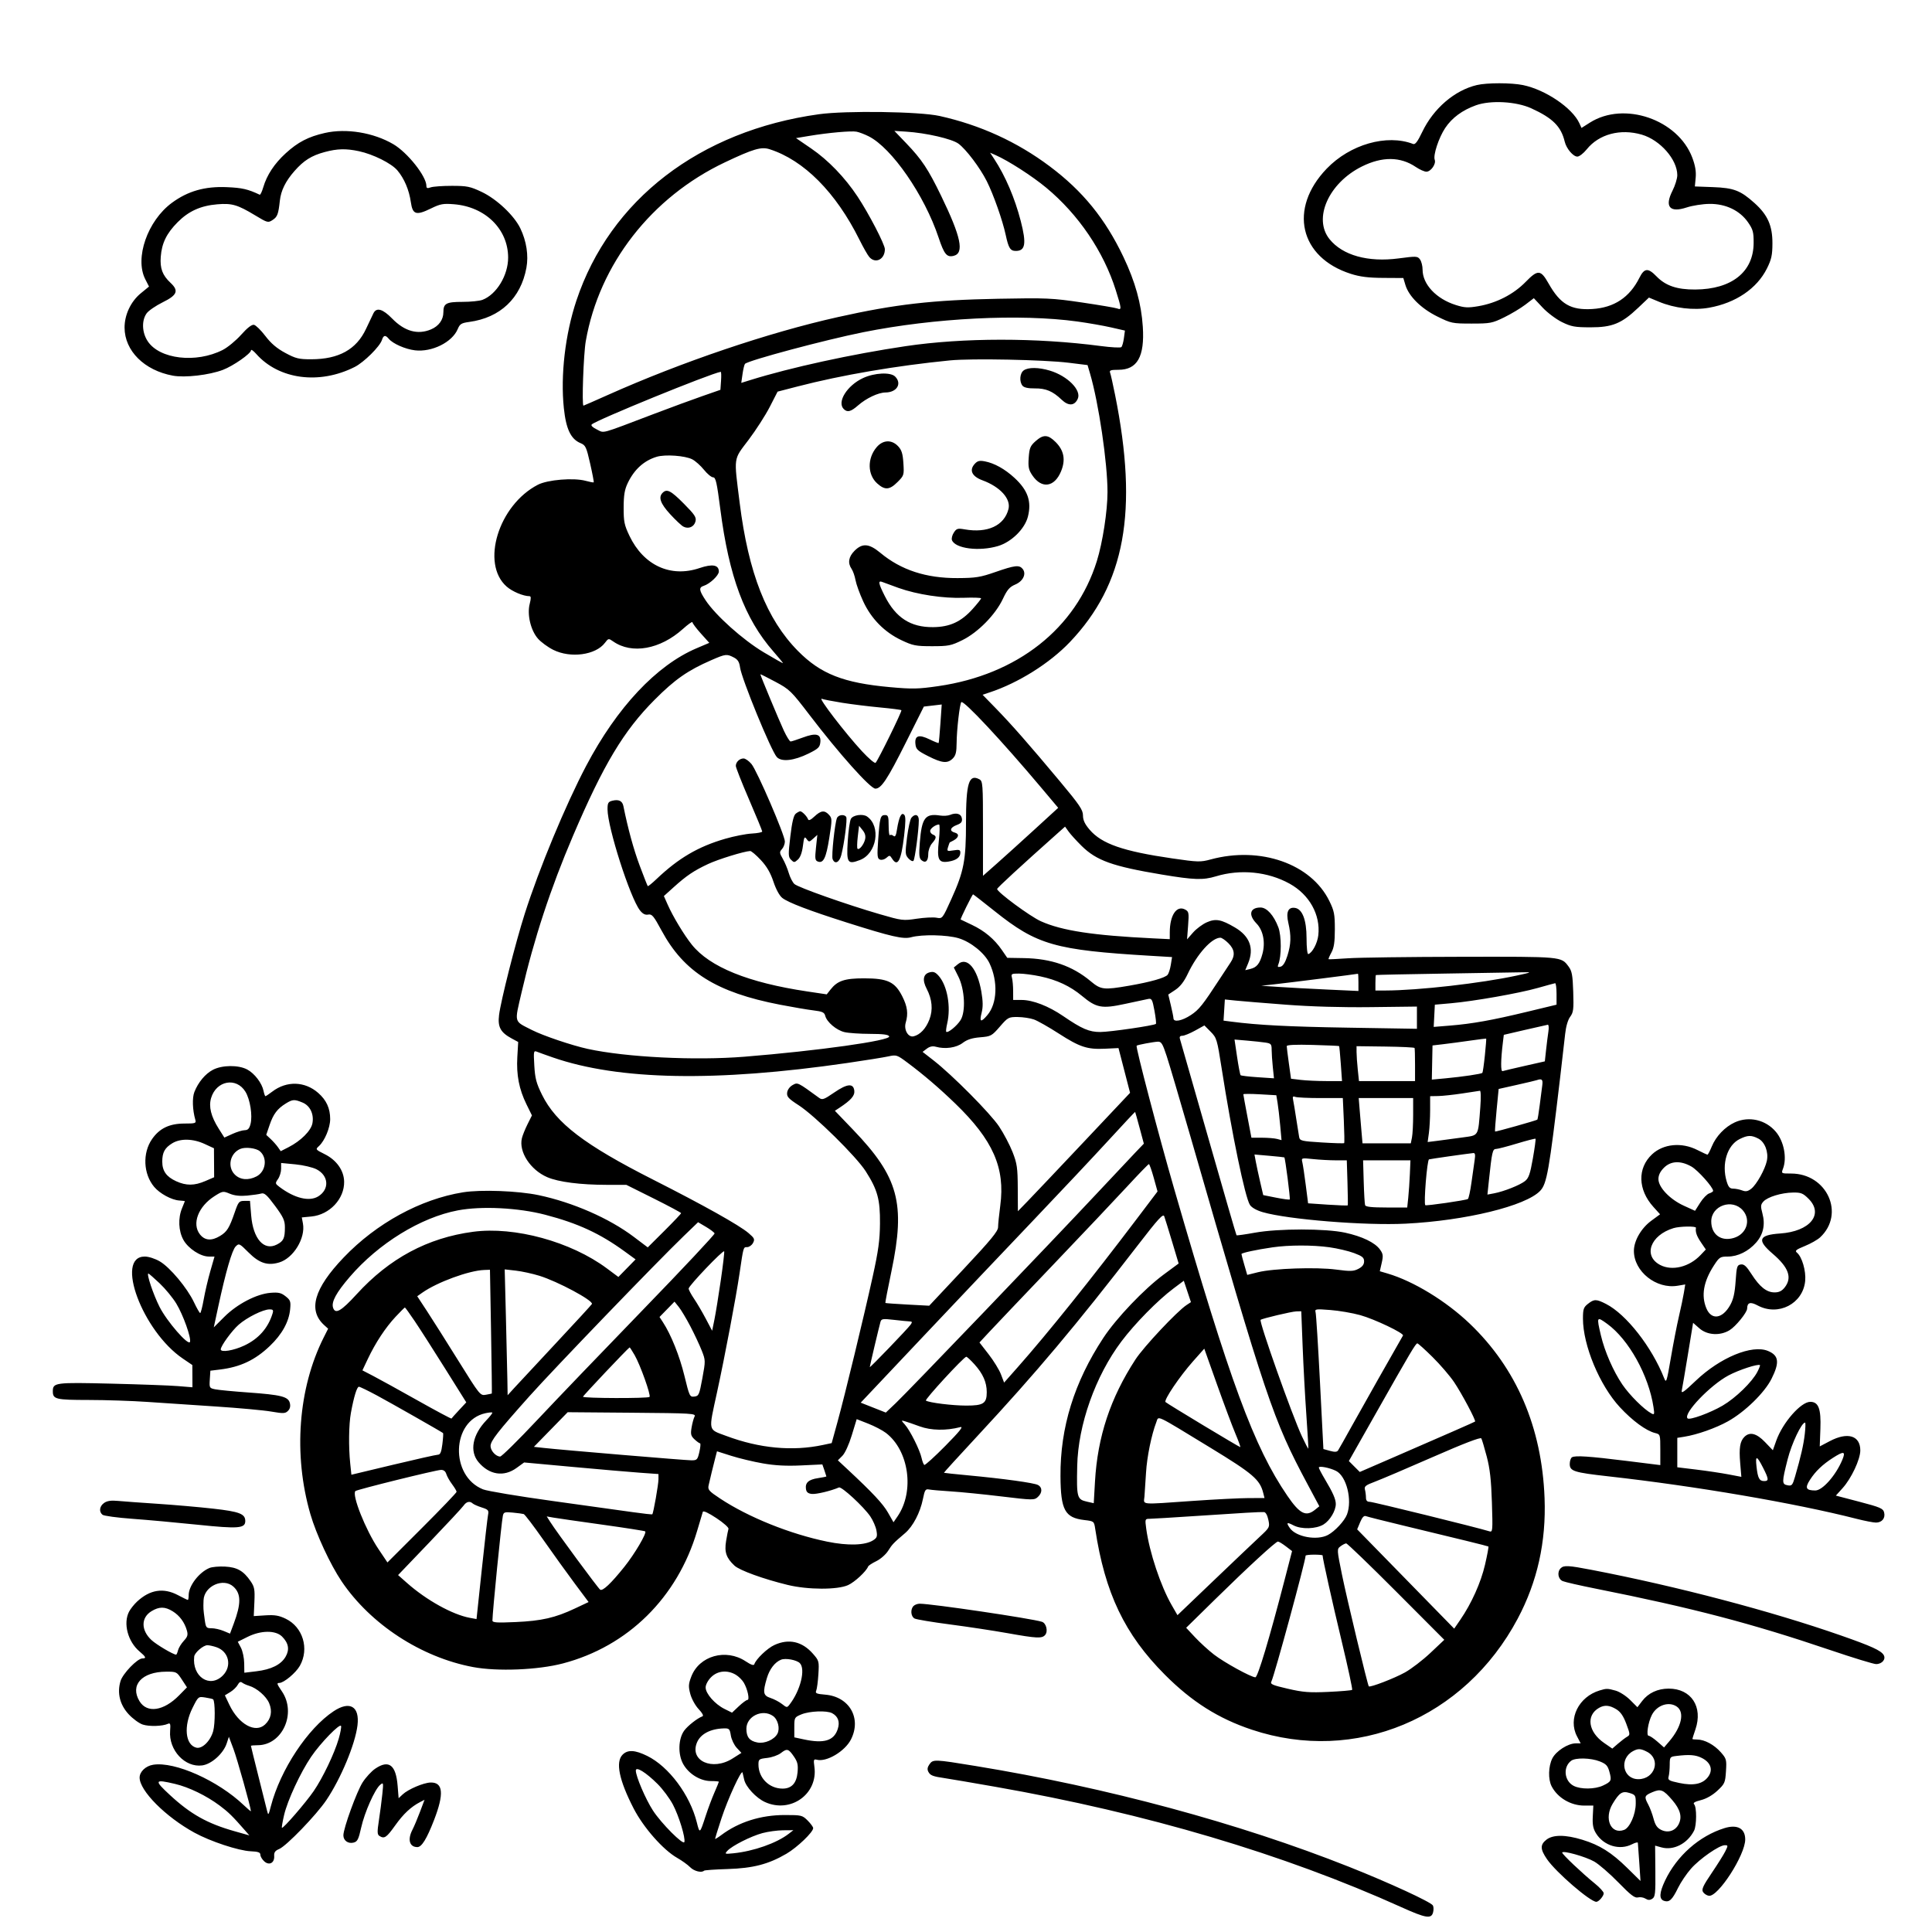 <svg version="1.1" width="1024" height="1024" xmlns="http://www.w3.org/2000/svg"><path d="M782.754 45.084 C 770.954 47.866,759.747 57.499,753.799 69.972 C 751.394 75.017,750.094 76.735,749.000 76.313 C 735.068 70.933,715.543 76.516,703.147 89.425 C 682.826 110.588,688.772 136.449,715.958 145.139 C 720.818 146.693,725.237 147.247,733.146 147.295 L 743.791 147.360 744.893 151.036 C 746.694 157.048,753.221 163.506,761.763 167.728 C 769.134 171.370,769.759 171.500,779.948 171.500 C 789.849 171.500,790.915 171.297,797.224 168.211 C 800.922 166.402,805.976 163.375,808.454 161.483 L 812.960 158.043 817.604 163.008 C 820.158 165.738,824.779 169.209,827.874 170.722 C 832.799 173.129,834.684 173.474,843.000 173.486 C 854.532 173.503,859.480 171.480,868.236 163.167 L 873.972 157.722 879.236 159.911 C 887.552 163.370,897.590 164.572,905.844 163.097 C 919.972 160.572,931.214 152.947,936.517 142.290 C 938.910 137.483,939.403 135.227,939.424 129.000 C 939.456 119.636,936.917 113.909,929.961 107.655 C 922.503 100.949,918.958 99.587,907.905 99.178 L 898.311 98.822 898.747 94.161 C 899.052 90.906,898.509 87.706,896.946 83.551 C 889.317 63.276,860.774 53.513,842.679 64.989 L 838.233 67.808 837.120 65.365 C 833.403 57.207,819.156 47.552,807.201 45.091 C 801.021 43.819,788.137 43.815,782.754 45.084 M811.587 57.401 C 822.991 62.603,827.396 66.993,829.336 75.088 C 830.215 78.752,833.806 83.000,836.025 83.000 C 837.060 83.000,839.293 81.274,840.988 79.164 C 847.470 71.098,858.819 68.061,870.159 71.358 C 879.919 74.195,889.000 84.554,889.000 92.849 C 889.000 94.619,887.853 98.329,886.452 101.095 C 882.141 109.602,884.973 112.922,894.000 109.946 C 897.025 108.948,902.457 108.103,906.071 108.066 C 914.665 107.980,922.139 111.555,926.494 117.836 C 929.116 121.618,929.495 123.024,929.463 128.836 C 929.378 144.147,917.818 153.337,898.500 153.452 C 888.853 153.510,882.803 151.456,877.988 146.488 C 873.499 141.856,871.530 142.021,868.914 147.250 C 863.711 157.650,855.477 163.094,843.903 163.785 C 832.552 164.464,826.980 161.210,820.805 150.295 C 816.596 142.857,815.127 142.756,808.582 149.460 C 802.193 156.004,793.143 160.641,783.557 162.283 C 778.059 163.225,776.252 163.129,771.560 161.651 C 761.243 158.398,754.000 150.688,754.000 142.957 C 754.000 140.991,753.385 138.541,752.632 137.512 C 751.339 135.743,750.724 135.713,741.310 136.959 C 725.091 139.106,711.607 135.351,704.681 126.760 C 695.858 115.816,704.187 97.058,721.771 88.272 C 732.549 82.887,742.248 82.965,750.407 88.502 C 752.432 89.876,754.958 91.000,756.021 91.000 C 758.383 91.000,761.272 86.873,760.436 84.694 C 759.509 82.278,762.552 73.020,765.969 67.861 C 769.544 62.463,775.058 58.390,782.300 55.797 C 790.050 53.023,803.617 53.766,811.587 57.401 M434.000 60.554 C 370.833 69.342,323.301 105.886,305.498 159.349 C 299.553 177.203,297.023 198.928,298.858 216.373 C 300.022 227.435,302.564 232.748,307.712 234.881 C 310.355 235.976,310.796 236.914,312.793 245.716 C 313.996 251.016,314.847 255.486,314.684 255.649 C 314.521 255.812,312.621 255.458,310.461 254.862 C 304.118 253.110,290.280 254.238,285.073 256.931 C 264.203 267.726,254.698 298.747,268.538 310.899 C 271.547 313.541,277.337 315.978,280.644 315.994 C 281.484 315.999,281.513 317.081,280.752 320.078 C 279.304 325.782,281.286 334.117,285.130 338.496 C 286.758 340.349,290.407 343.021,293.241 344.433 C 302.421 349.008,315.745 347.200,320.624 340.718 C 322.452 338.289,322.564 338.270,325.000 339.974 C 334.880 346.884,349.891 344.197,361.942 333.362 C 364.724 330.861,367.000 329.258,367.000 329.799 C 367.000 330.341,369.011 333.021,371.469 335.755 L 375.939 340.726 369.238 343.574 C 347.919 352.635,327.019 374.900,310.639 406.000 C 299.758 426.658,285.729 460.450,278.118 484.332 C 273.216 499.715,265.452 530.332,264.508 538.007 C 263.728 544.346,265.287 547.224,271.238 550.429 L 274.654 552.268 274.192 560.243 C 273.643 569.725,275.120 577.344,279.059 585.346 L 281.936 591.192 279.611 595.846 C 278.332 598.406,276.984 601.754,276.615 603.287 C 274.878 610.496,281.124 620.086,290.059 623.930 C 296.031 626.499,307.594 627.982,321.741 627.992 L 331.982 628.000 346.491 635.234 C 354.471 639.213,361.000 642.710,361.000 643.005 C 361.000 643.300,357.022 647.501,352.160 652.341 L 343.319 661.141 335.910 655.547 C 322.906 645.731,303.651 637.295,285.500 633.463 C 274.613 631.165,254.876 630.423,245.378 631.955 C 222.871 635.586,199.504 648.352,182.164 666.490 C 166.410 682.969,163.110 694.455,171.855 702.369 L 173.915 704.233 171.582 708.867 C 158.023 735.785,155.364 770.963,164.504 802.500 C 167.593 813.161,175.060 829.235,181.056 838.130 C 196.410 860.910,223.224 878.407,250.688 883.568 C 263.627 886.000,285.098 885.135,298.372 881.647 C 332.828 872.594,359.030 846.740,369.464 811.500 C 370.930 806.550,372.300 801.965,372.510 801.311 C 372.745 800.575,375.480 801.834,379.695 804.620 C 383.438 807.093,386.325 809.653,386.111 810.308 C 385.897 810.964,385.327 813.870,384.844 816.768 C 383.866 822.638,384.924 825.738,389.297 829.823 C 391.986 832.334,404.693 836.941,417.500 840.046 C 428.219 842.645,443.887 842.689,449.509 840.135 C 453.021 838.539,459.082 832.916,460.134 830.277 C 460.335 829.772,462.294 828.491,464.487 827.430 C 466.680 826.368,469.473 823.925,470.694 822.000 C 472.933 818.469,473.510 817.868,479.710 812.590 C 483.900 809.023,487.726 801.698,489.179 794.460 C 490.134 789.708,490.534 789.083,492.385 789.454 C 493.548 789.687,498.775 790.144,504.000 790.469 C 509.225 790.794,521.282 791.998,530.794 793.145 C 547.350 795.141,548.172 795.154,550.044 793.460 C 552.518 791.221,552.553 788.366,550.122 787.065 C 548.024 785.942,531.910 783.723,513.000 781.951 C 506.125 781.307,500.411 780.703,500.302 780.609 C 500.193 780.515,508.242 771.677,518.188 760.969 C 549.264 727.512,570.391 702.380,602.966 660.123 C 613.888 645.954,616.493 643.100,617.072 644.665 C 617.462 645.721,619.340 651.782,621.243 658.134 L 624.705 669.683 616.802 675.522 C 606.392 683.213,591.654 698.678,584.782 709.121 C 569.350 732.575,561.914 756.565,562.076 782.381 C 562.189 800.355,564.400 804.431,574.699 805.651 C 579.857 806.262,579.870 806.272,580.492 810.382 C 585.639 844.363,596.096 866.245,617.407 887.627 C 631.696 901.963,645.754 910.854,663.500 916.774 C 718.306 935.061,776.266 910.865,804.395 857.959 C 814.842 838.310,819.538 817.240,818.651 794.000 C 817.218 756.494,803.770 725.189,778.909 701.482 C 766.372 689.528,749.121 679.018,735.414 674.984 L 731.327 673.782 732.338 669.363 C 733.211 665.551,733.078 664.572,731.373 662.223 C 728.721 658.570,721.970 655.319,712.941 653.347 C 702.616 651.092,677.598 651.094,665.108 653.351 C 659.942 654.285,655.566 654.899,655.382 654.715 C 655.199 654.532,648.506 631.459,640.510 603.441 C 632.514 575.423,625.722 551.712,625.418 550.750 C 625.032 549.526,625.412 548.993,626.683 548.977 C 627.682 548.964,630.718 547.726,633.429 546.227 L 638.358 543.500 641.678 546.849 C 644.863 550.062,645.100 550.852,647.517 566.349 C 652.906 600.911,659.906 634.681,662.500 638.641 C 663.427 640.056,666.039 641.535,669.256 642.467 C 682.690 646.361,723.505 649.649,745.000 648.569 C 776.818 646.970,808.700 639.188,816.327 631.158 C 819.870 627.428,821.039 620.790,826.922 571.000 C 827.994 561.925,829.180 551.595,829.558 548.044 C 829.978 544.088,831.008 540.556,832.217 538.921 C 833.949 536.578,834.147 534.964,833.845 525.696 C 833.557 516.882,833.154 514.675,831.404 512.320 C 827.405 506.942,828.292 507.023,774.500 507.115 C 747.000 507.162,720.000 507.518,714.500 507.907 C 709.000 508.295,704.354 508.517,704.176 508.399 C 703.998 508.282,704.671 506.682,705.672 504.843 C 707.049 502.315,707.493 499.307,707.496 492.500 C 707.500 484.559,707.153 482.794,704.556 477.500 C 694.888 457.793,667.999 448.390,641.693 455.519 C 636.249 456.994,634.974 456.960,621.321 454.974 C 595.233 451.180,583.945 447.258,577.526 439.759 C 574.974 436.778,574.000 434.690,574.000 432.203 C 574.000 429.274,572.198 426.609,561.778 414.133 C 545.463 394.601,536.120 383.960,527.737 375.364 L 520.777 368.229 524.553 366.983 C 539.747 361.968,556.351 351.551,567.054 340.318 C 596.348 309.574,603.405 270.977,591.012 209.277 C 589.882 203.655,588.695 198.368,588.372 197.527 C 587.894 196.282,588.716 196.000,592.816 196.000 C 602.778 196.000,606.727 189.027,605.716 173.224 C 604.934 160.983,601.708 149.352,595.452 136.206 C 585.791 115.910,573.899 101.284,556.378 88.153 C 539.067 75.178,519.551 66.259,498.000 61.471 C 487.363 59.108,448.404 58.550,434.000 60.554 M172.156 70.478 C 163.442 72.449,157.896 75.328,151.428 81.240 C 145.423 86.728,141.456 92.742,139.523 99.286 C 138.839 101.604,138.000 103.368,137.658 103.207 C 131.383 100.244,128.304 99.537,120.169 99.195 C 108.542 98.705,99.568 101.271,91.093 107.510 C 78.201 117.001,71.295 136.818,76.990 147.981 L 78.980 151.882 74.600 155.471 C 69.320 159.798,65.991 166.867,66.022 173.685 C 66.078 185.966,76.483 196.309,91.592 199.102 C 98.006 200.287,110.866 198.803,118.149 196.036 C 123.575 193.974,132.979 187.424,133.041 185.665 C 133.063 185.024,134.300 185.881,135.791 187.569 C 147.767 201.136,169.267 203.984,188.020 194.488 C 192.933 192.000,201.339 183.660,202.445 180.174 C 203.262 177.598,204.281 177.428,206.061 179.573 C 208.211 182.164,214.822 185.073,219.938 185.679 C 228.914 186.742,239.682 181.399,242.590 174.439 C 243.737 171.695,244.532 171.200,248.704 170.633 C 265.136 168.401,276.031 158.090,279.004 141.954 C 280.214 135.387,279.052 127.820,275.790 121.035 C 272.508 114.207,263.261 105.491,255.302 101.724 C 249.211 98.840,247.559 98.504,239.500 98.502 C 234.550 98.501,229.488 98.868,228.250 99.317 C 226.511 99.949,226.000 99.770,226.000 98.528 C 226.000 93.440,216.004 80.845,208.454 76.420 C 197.939 70.258,183.544 67.901,172.156 70.478 M460.392 72.235 C 472.672 78.390,489.999 103.476,497.474 125.922 C 500.432 134.803,501.841 136.508,505.472 135.596 C 511.177 134.164,509.389 125.598,498.845 103.846 C 491.943 89.608,488.584 84.545,480.328 75.937 L 474.034 69.375 480.267 69.773 C 490.869 70.450,504.526 73.590,508.003 76.151 C 512.048 79.130,519.391 88.849,522.994 95.993 C 526.537 103.018,531.384 116.768,533.043 124.500 C 534.554 131.542,535.477 133.000,538.422 133.000 C 543.470 133.000,544.107 129.122,541.022 117.167 C 537.874 104.970,532.853 93.238,526.921 84.217 L 524.762 80.934 527.631 82.190 C 534.394 85.151,547.083 93.310,554.500 99.467 C 571.598 113.660,584.904 133.264,591.382 153.802 C 594.483 163.636,594.555 164.432,592.250 163.525 C 591.288 163.146,582.850 161.709,573.500 160.330 C 557.597 157.986,554.725 157.858,529.000 158.351 C 494.093 159.020,474.665 161.243,444.044 168.073 C 407.299 176.269,361.244 191.871,322.007 209.414 C 315.136 212.486,309.398 215.000,309.257 215.000 C 308.306 215.000,309.276 187.681,310.469 180.836 C 317.578 140.071,345.289 104.471,384.281 86.009 C 399.290 78.903,403.468 77.678,407.884 79.088 C 426.079 84.898,443.033 101.960,455.491 127.000 C 457.543 131.125,459.917 135.287,460.766 136.250 C 464.047 139.968,469.000 137.460,469.000 132.080 C 469.000 129.571,460.506 113.206,454.502 104.149 C 447.796 94.033,438.958 84.869,429.993 78.736 L 421.898 73.198 428.699 72.062 C 438.948 70.351,451.189 69.257,454.000 69.800 C 455.375 70.066,458.251 71.162,460.392 72.235 M190.201 80.129 C 197.770 81.741,207.456 86.568,210.612 90.300 C 214.269 94.627,216.822 100.643,217.750 107.121 C 218.705 113.789,220.538 114.352,228.541 110.436 C 233.357 108.080,234.909 107.799,240.588 108.255 C 257.233 109.591,269.292 121.444,269.323 136.500 C 269.343 145.936,263.157 156.113,255.685 158.936 C 254.137 159.521,249.389 160.000,245.135 160.000 C 236.517 160.000,235.000 160.820,235.000 165.477 C 235.000 169.490,232.557 172.869,228.401 174.606 C 221.355 177.550,214.438 175.610,207.846 168.842 C 202.874 163.737,199.567 162.787,197.949 166.000 C 197.534 166.825,195.758 170.565,194.004 174.311 C 188.895 185.222,179.590 190.390,165.000 190.419 C 158.368 190.433,156.770 190.042,151.191 187.046 C 146.721 184.646,143.647 182.033,140.645 178.084 C 138.314 175.018,135.598 172.354,134.608 172.163 C 133.431 171.936,131.070 173.766,127.785 177.451 C 125.023 180.551,120.624 184.170,118.011 185.495 C 103.895 192.647,84.601 190.399,78.293 180.866 C 75.231 176.239,74.987 169.881,77.725 166.069 C 78.740 164.656,82.592 162.013,86.285 160.195 C 93.929 156.433,94.868 154.094,90.405 149.924 C 86.100 145.902,84.738 142.279,85.205 136.090 C 85.750 128.855,88.303 123.644,94.200 117.724 C 100.005 111.895,106.368 109.028,115.141 108.288 C 122.923 107.632,125.894 108.498,135.246 114.148 C 141.760 118.085,142.089 118.172,144.484 116.602 C 147.026 114.937,147.542 113.566,148.324 106.392 C 148.918 100.944,151.351 96.019,156.131 90.588 C 161.020 85.034,165.131 82.457,172.081 80.588 C 178.780 78.787,183.358 78.671,190.201 80.129 M571.000 170.404 C 576.775 171.199,584.815 172.606,588.867 173.531 L 596.235 175.214 595.696 179.228 C 595.400 181.436,594.785 183.577,594.329 183.987 C 593.873 184.396,589.000 184.138,583.500 183.413 C 549.392 178.917,510.549 178.940,480.000 183.473 C 451.483 187.705,419.060 194.783,397.693 201.441 L 392.887 202.938 393.560 198.219 C 393.931 195.624,394.519 193.205,394.867 192.844 C 396.633 191.015,437.339 180.129,457.592 176.069 C 495.356 168.499,540.689 166.234,571.000 170.404 M566.461 192.269 L 576.422 193.500 577.746 198.000 C 582.330 213.584,587.000 245.275,587.000 260.795 C 587.000 270.852,584.426 287.525,581.349 297.398 C 570.211 333.133,539.195 357.597,497.342 363.657 C 486.642 365.206,483.568 365.272,471.725 364.202 C 447.099 361.978,434.980 357.219,422.956 345.053 C 406.340 328.241,396.691 303.731,392.040 266.519 C 388.922 241.580,388.585 243.958,396.771 233.115 C 400.667 227.953,405.719 220.095,407.996 215.653 L 412.138 207.576 422.819 204.811 C 446.202 198.759,475.078 193.823,503.500 191.019 C 514.931 189.892,553.403 190.655,566.461 192.269 M542.566 196.328 C 540.492 197.844,540.164 202.288,541.965 204.458 C 542.765 205.422,544.978 205.901,548.443 205.860 C 554.302 205.790,557.960 207.325,562.666 211.827 C 566.308 215.312,569.520 215.148,571.233 211.389 C 573.315 206.819,565.831 199.258,556.422 196.426 C 550.485 194.640,544.929 194.600,542.566 196.328 M382.166 201.807 L 381.833 206.615 372.166 209.980 C 366.850 211.830,355.525 215.993,347.000 219.232 C 317.287 230.519,320.537 229.627,316.371 227.640 C 314.140 226.576,313.067 225.533,313.627 224.973 C 315.914 222.686,376.559 197.944,382.000 197.078 C 382.275 197.035,382.350 199.162,382.166 201.807 M457.429 200.381 C 448.944 204.332,443.489 213.089,447.200 216.800 C 449.104 218.704,450.976 218.228,454.803 214.868 C 459.143 211.058,465.515 208.052,469.316 208.022 C 475.372 207.975,478.184 203.327,474.429 199.571 C 472.010 197.153,463.490 197.558,457.429 200.381 M548.840 233.851 C 546.075 236.322,545.594 237.490,545.236 242.601 C 544.888 247.573,545.195 249.048,547.192 251.987 C 552.110 259.223,558.871 258.269,562.361 249.847 C 564.885 243.759,563.972 238.772,559.521 234.321 C 555.454 230.254,552.988 230.145,548.840 233.851 M464.589 237.077 C 459.603 243.002,459.767 251.615,464.954 256.250 C 469.030 259.892,471.482 259.718,475.716 255.484 C 479.133 252.067,479.220 251.789,478.820 245.517 C 478.498 240.453,477.897 238.520,476.030 236.532 C 472.592 232.872,467.940 233.094,464.589 237.077 M366.926 243.462 C 368.567 244.310,371.355 246.803,373.122 249.002 C 374.889 251.201,377.073 253.000,377.975 253.000 C 379.344 253.000,379.971 255.766,381.768 269.750 C 386.378 305.615,394.681 327.902,409.916 345.308 C 412.712 348.503,415.000 351.278,415.000 351.476 C 415.000 351.673,410.387 349.078,404.750 345.707 C 393.726 339.116,379.329 326.231,373.999 318.185 C 370.476 312.866,370.282 311.363,373.005 310.498 C 376.244 309.470,381.000 304.978,381.000 302.946 C 381.000 299.384,377.620 298.769,370.778 301.086 C 355.443 306.279,341.112 299.689,333.624 284.000 C 330.897 278.286,330.525 276.472,330.547 269.000 C 330.566 262.392,331.051 259.498,332.726 256.000 C 336.163 248.821,341.293 244.168,348.037 242.112 C 352.539 240.740,363.125 241.496,366.926 243.462 M516.600 245.889 C 513.576 249.231,515.145 252.520,520.748 254.581 C 530.113 258.026,535.872 264.390,534.515 269.797 C 532.314 278.568,523.427 282.699,511.323 280.580 C 507.589 279.926,506.976 280.107,505.550 282.283 C 504.673 283.623,504.225 285.422,504.555 286.282 C 506.274 290.762,518.942 292.394,528.941 289.425 C 536.071 287.307,543.179 280.316,544.818 273.810 C 546.846 265.754,544.783 259.820,537.676 253.269 C 532.576 248.568,526.992 245.464,521.922 244.513 C 519.156 243.994,518.058 244.278,516.600 245.889 M351.200 261.200 C 348.855 263.545,350.009 266.849,355.133 272.456 C 357.957 275.545,361.124 278.531,362.171 279.092 C 364.900 280.552,367.892 279.278,368.629 276.341 C 369.169 274.189,368.250 272.795,362.408 266.908 C 355.562 260.009,353.461 258.939,351.200 261.200 M452.923 291.923 C 449.757 295.089,449.215 298.415,451.358 301.527 C 452.105 302.612,453.045 305.300,453.447 307.500 C 453.849 309.700,455.677 314.748,457.509 318.718 C 461.764 327.937,468.748 335.038,477.759 339.307 C 483.871 342.202,485.388 342.500,494.021 342.500 C 502.724 342.500,504.104 342.223,510.085 339.279 C 518.348 335.211,527.625 325.769,531.535 317.448 C 533.838 312.546,535.085 311.102,538.144 309.795 C 542.319 308.012,544.140 304.078,541.989 301.487 C 540.206 299.339,537.841 299.616,527.619 303.173 C 519.585 305.969,517.191 306.353,507.500 306.401 C 490.873 306.483,477.574 302.134,466.641 293.041 C 460.630 288.042,457.093 287.754,452.923 291.923 M476.213 311.601 C 486.148 315.133,499.969 317.232,510.710 316.839 C 515.821 316.653,520.001 316.789,520.001 317.142 C 520.000 317.495,517.980 320.030,515.511 322.777 C 509.386 329.589,503.407 332.328,494.500 332.400 C 482.626 332.496,474.765 327.420,468.951 315.902 C 465.535 309.135,465.267 307.487,467.750 308.500 C 468.712 308.892,472.521 310.288,476.213 311.601 M388.912 348.454 C 391.048 349.559,391.847 350.826,392.236 353.721 C 393.039 359.709,408.691 397.896,411.709 401.231 C 414.167 403.947,420.803 403.223,428.555 399.395 C 433.734 396.837,434.540 396.054,434.807 393.315 C 435.230 388.978,432.521 388.287,425.456 390.931 C 422.414 392.069,419.525 393.000,419.036 393.000 C 418.547 393.000,416.935 390.413,415.455 387.250 C 413.022 382.051,403.000 358.010,403.000 357.372 C 403.000 357.226,406.570 359.015,410.933 361.346 C 418.510 365.395,419.330 366.192,429.183 379.095 C 444.828 399.582,461.296 418.000,463.971 418.000 C 467.077 418.000,470.365 413.029,480.037 393.714 L 489.660 374.500 494.396 373.947 L 499.132 373.393 498.441 383.447 C 498.060 388.976,497.635 393.633,497.496 393.796 C 497.356 393.958,495.210 393.104,492.727 391.898 C 487.028 389.129,484.761 389.834,485.186 394.243 C 485.465 397.138,486.211 397.861,491.905 400.750 C 499.315 404.510,502.214 404.786,505.000 402.000 C 506.565 400.435,507.007 398.639,507.031 393.750 C 507.065 386.916,508.667 372.999,509.519 372.148 C 510.708 370.959,530.994 392.663,551.751 417.333 L 560.866 428.165 548.121 439.833 C 541.111 446.250,532.141 454.359,528.188 457.853 L 521.000 464.206 521.000 439.138 C 521.000 415.408,520.897 414.015,519.072 413.039 C 513.526 410.071,512.000 415.044,512.000 436.087 C 512.000 456.048,510.888 461.827,504.205 476.594 C 499.503 486.986,499.498 486.992,496.376 486.409 C 494.658 486.087,489.917 486.330,485.841 486.948 C 478.689 488.032,478.006 487.949,466.340 484.559 C 448.665 479.422,423.070 470.374,421.054 468.548 C 420.093 467.679,418.749 465.063,418.068 462.734 C 417.387 460.405,415.949 456.981,414.874 455.124 C 413.106 452.072,413.066 451.584,414.459 450.045 C 415.307 449.109,416.000 447.292,416.000 446.008 C 416.000 442.680,401.226 408.422,398.281 404.922 C 396.929 403.315,395.052 402.000,394.111 402.000 C 391.980 402.000,390.000 403.902,390.000 405.950 C 390.000 406.802,393.150 414.798,397.000 423.718 C 400.850 432.638,403.998 440.288,403.997 440.718 C 403.995 441.148,401.491 441.635,398.433 441.801 C 395.374 441.966,389.059 443.207,384.398 444.558 C 370.052 448.715,359.613 454.838,347.940 465.943 C 345.592 468.176,343.516 469.850,343.328 469.661 C 343.139 469.472,341.232 464.634,339.090 458.909 C 335.837 450.213,332.853 439.324,330.404 427.207 C 329.852 424.476,327.907 423.556,324.498 424.411 C 322.372 424.945,322.000 425.615,322.000 428.912 C 322.000 438.518,333.988 475.902,339.189 482.513 C 340.663 484.387,341.962 485.049,343.564 484.743 C 345.548 484.364,346.468 485.467,350.671 493.260 C 362.523 515.233,379.744 526.007,413.411 532.512 C 420.060 533.797,428.051 535.155,431.168 535.529 C 435.857 536.092,436.930 536.585,437.381 538.383 C 438.220 541.724,443.349 546.061,447.638 547.056 C 449.762 547.549,455.839 547.963,461.143 547.976 C 468.157 547.993,470.923 548.357,471.289 549.311 C 472.139 551.525,433.448 556.957,394.563 560.082 C 368.317 562.191,331.850 560.371,311.500 555.936 C 303.182 554.123,287.839 548.936,282.000 545.963 C 272.189 540.966,272.624 542.530,276.445 526.000 C 282.985 497.700,291.796 470.876,303.708 443.000 C 319.857 405.208,330.573 387.341,346.946 370.904 C 357.706 360.102,364.527 355.335,377.000 349.903 C 384.581 346.601,385.185 346.527,388.912 348.454 M446.383 372.491 C 451.397 373.289,460.408 374.401,466.406 374.961 C 472.404 375.521,477.512 376.179,477.756 376.423 C 478.218 376.885,465.459 402.892,464.077 404.305 C 463.644 404.748,460.397 401.987,456.863 398.169 C 448.065 388.667,433.397 369.555,435.530 370.373 C 436.485 370.739,441.369 371.693,446.383 372.491 M421.779 431.250 C 420.658 432.124,419.791 435.739,418.897 443.273 C 417.737 453.037,417.773 454.202,419.278 455.706 C 420.824 457.253,421.072 457.245,422.910 455.582 C 424.173 454.439,425.125 451.847,425.560 448.370 C 426.153 443.617,426.398 443.162,427.528 444.708 C 428.754 446.384,428.930 446.373,431.016 444.487 L 433.212 442.500 432.491 449.237 C 431.868 455.058,432.000 456.063,433.462 456.624 C 436.408 457.754,437.849 454.796,439.530 444.169 C 441.070 434.431,441.064 433.728,439.427 431.919 C 437.057 429.301,435.136 429.507,431.673 432.750 C 429.674 434.622,428.591 435.095,428.279 434.232 C 427.707 432.648,425.105 430.000,424.120 430.000 C 423.714 430.000,422.661 430.563,421.779 431.250 M477.191 432.643 C 476.645 433.664,475.875 436.649,475.481 439.275 C 474.940 442.883,474.466 443.802,473.541 443.034 C 472.867 442.475,472.020 442.313,471.658 442.675 C 471.296 443.037,471.000 440.783,471.000 437.667 C 471.000 432.733,470.750 432.000,469.067 432.000 C 466.632 432.000,466.285 433.270,465.446 445.236 C 464.849 453.768,464.969 455.051,466.419 455.607 C 467.339 455.960,468.851 455.540,469.822 454.661 C 471.423 453.212,471.671 453.243,472.793 455.040 C 475.756 459.785,477.639 456.253,479.189 443.045 C 480.044 435.758,480.069 432.669,479.278 431.878 C 478.488 431.088,477.910 431.299,477.191 432.643 M503.500 431.926 C 502.400 432.379,500.062 432.526,498.304 432.253 C 490.374 431.020,488.537 433.462,487.519 446.583 C 487.012 453.121,487.180 454.905,488.402 455.919 C 490.568 457.716,492.000 456.393,492.000 452.594 C 492.000 450.741,492.873 448.299,494.000 447.000 C 496.390 444.244,496.510 443.133,494.500 442.362 C 493.675 442.045,493.000 441.175,493.000 440.428 C 493.000 439.134,495.929 437.000,497.707 437.000 C 498.168 437.000,498.127 440.806,497.616 445.459 C 496.501 455.607,497.388 457.523,502.793 456.646 C 506.884 455.982,509.000 454.378,509.000 451.940 C 509.000 450.414,508.426 450.219,505.385 450.712 C 501.937 451.272,501.804 451.189,502.509 448.899 C 502.916 447.580,503.305 446.500,503.374 446.500 C 503.443 446.500,504.373 446.018,505.440 445.429 C 508.234 443.886,508.546 441.956,506.105 441.317 C 503.062 440.522,503.520 438.620,507.077 437.277 C 509.475 436.372,510.082 435.606,509.827 433.808 C 509.472 431.303,506.884 430.534,503.500 431.926 M443.588 433.631 C 442.433 436.640,440.635 453.607,441.290 455.313 C 442.432 458.290,444.872 457.197,445.893 453.250 C 447.505 447.018,449.175 434.092,448.508 433.012 C 447.524 431.421,444.279 431.829,443.588 433.631 M450.992 434.014 C 450.400 435.122,449.642 440.510,449.308 445.988 C 448.613 457.395,449.225 458.327,455.772 455.836 C 464.714 452.433,467.084 437.991,459.558 432.765 C 457.309 431.203,452.090 431.964,450.992 434.014 M483.066 433.420 C 482.418 434.201,481.375 438.905,480.748 443.874 C 479.694 452.222,479.750 453.066,481.480 454.978 C 482.510 456.116,483.706 456.694,484.139 456.261 C 484.921 455.479,486.976 439.985,486.992 434.750 C 487.001 431.741,485.017 431.069,483.066 433.420 M458.496 444.937 C 457.812 447.729,455.378 450.711,454.498 449.832 C 454.196 449.530,454.256 446.670,454.632 443.476 L 455.314 437.670 457.219 440.022 C 458.521 441.630,458.925 443.184,458.496 444.937 M573.281 448.349 C 581.180 456.137,589.691 459.177,615.810 463.539 C 632.840 466.383,637.647 466.540,644.446 464.478 C 657.444 460.535,671.959 461.976,683.500 468.355 C 694.006 474.162,699.954 484.841,698.730 495.700 C 698.253 499.932,695.581 504.975,693.439 505.686 C 692.901 505.864,692.500 502.258,692.500 497.249 C 692.500 487.592,690.275 481.775,686.362 481.202 C 682.741 480.672,681.521 483.414,682.839 489.123 C 684.423 495.986,684.298 500.379,682.341 506.587 C 681.244 510.068,680.032 512.020,678.762 512.352 C 677.273 512.741,676.997 512.477,677.532 511.177 C 679.254 506.990,679.257 495.961,677.537 491.457 C 675.097 485.068,671.430 481.000,668.111 481.000 C 662.465 481.000,661.501 484.858,665.990 489.490 C 669.525 493.137,670.760 499.464,669.124 505.541 C 667.722 510.745,666.139 512.736,662.756 513.552 L 660.013 514.214 661.506 510.639 C 664.820 502.707,662.439 496.205,654.520 491.565 C 647.196 487.273,644.342 486.755,639.590 488.857 C 637.341 489.852,634.074 492.290,632.332 494.275 L 629.163 497.884 629.718 490.550 C 630.229 483.789,630.106 483.127,628.136 482.073 C 623.656 479.675,620.019 485.071,620.006 494.139 L 620.000 497.779 611.250 497.354 C 579.340 495.803,562.882 493.298,551.699 488.291 C 545.993 485.735,528.500 472.830,528.500 471.176 C 528.500 470.577,541.048 459.015,560.363 441.817 L 564.500 438.133 566.432 440.817 C 567.495 442.292,570.577 445.682,573.281 448.349 M403.214 455.798 C 406.383 459.186,408.357 462.563,409.929 467.287 C 411.275 471.331,413.132 474.745,414.624 475.919 C 417.769 478.393,428.949 482.657,448.808 488.957 C 472.440 496.455,478.765 497.904,482.886 496.766 C 488.665 495.170,501.966 495.443,508.087 497.282 C 514.583 499.234,521.902 505.167,524.457 510.551 C 529.016 520.157,528.560 531.804,523.385 537.955 C 519.893 542.104,519.015 541.779,520.277 536.807 C 521.051 533.758,521.016 530.717,520.147 525.652 C 518.049 513.415,512.682 507.008,507.824 510.941 L 505.541 512.790 507.948 517.611 C 511.358 524.438,511.949 536.191,509.110 540.696 C 507.154 543.799,502.360 547.693,501.524 546.857 C 501.297 546.630,501.525 544.656,502.031 542.472 C 504.069 533.685,502.126 522.583,497.638 517.365 C 495.848 515.285,494.781 514.838,492.791 515.338 C 489.315 516.210,488.720 519.401,491.161 524.084 C 494.082 529.688,494.573 535.211,492.608 540.357 C 490.774 545.158,487.696 548.434,484.230 549.274 C 481.346 549.972,478.940 545.775,480.059 542.000 C 481.459 537.279,480.962 533.491,478.233 528.093 C 474.337 520.385,470.438 518.544,458.000 518.540 C 447.658 518.536,443.875 519.801,440.182 524.495 L 438.188 527.030 427.844 525.485 C 396.556 520.810,376.180 512.550,366.678 500.689 C 362.584 495.578,356.690 485.814,353.923 479.558 L 351.871 474.921 357.094 470.211 C 363.879 464.091,367.781 461.465,375.349 457.924 C 380.718 455.412,394.309 451.219,397.613 451.055 C 398.225 451.025,400.746 453.159,403.214 455.798 M527.251 482.976 C 549.648 500.849,559.162 503.569,609.856 506.594 L 621.212 507.271 620.562 511.336 C 620.205 513.572,619.444 515.965,618.872 516.654 C 617.521 518.283,609.754 520.487,598.500 522.435 C 584.958 524.780,583.506 524.610,578.044 520.036 C 568.396 511.959,557.096 508.054,542.685 507.817 L 533.870 507.671 530.994 503.491 C 527.034 497.735,521.818 493.362,515.143 490.201 C 512.039 488.731,509.356 487.452,509.179 487.360 C 508.845 487.185,515.309 474.069,515.751 474.025 C 515.889 474.011,521.064 478.039,527.251 482.976 M651.077 499.923 C 654.408 503.254,654.763 506.349,652.245 510.095 C 651.285 511.523,648.767 515.348,646.650 518.595 C 637.398 532.782,635.541 535.115,631.224 537.975 C 626.520 541.091,622.027 541.952,621.964 539.750 C 621.945 539.063,621.317 535.941,620.569 532.813 L 619.210 527.127 622.944 524.656 C 625.463 522.989,627.578 520.283,629.442 516.342 C 634.512 505.620,642.247 497.017,646.827 497.004 C 647.557 497.002,649.469 498.315,651.077 499.923 M804.000 517.048 C 785.061 521.157,751.684 524.957,734.250 524.990 L 729.000 525.000 729.000 521.000 C 729.000 518.800,729.112 516.907,729.250 516.794 C 729.388 516.680,745.925 516.329,766.000 516.013 C 786.075 515.698,804.750 515.386,807.500 515.322 C 812.047 515.214,811.730 515.371,804.000 517.048 M551.335 517.483 C 560.188 519.359,567.277 522.683,573.500 527.880 C 581.087 534.214,583.988 534.752,596.250 532.098 C 601.887 530.877,607.437 529.691,608.581 529.463 C 610.433 529.092,610.797 529.775,611.878 535.643 C 612.547 539.271,612.896 542.438,612.654 542.680 C 611.787 543.546,588.395 546.964,583.210 546.982 C 577.309 547.002,573.452 545.350,563.514 538.546 C 555.767 533.242,547.401 530.000,541.462 530.000 L 537.000 530.000 536.986 525.250 C 536.979 522.638,536.701 519.487,536.370 518.250 C 535.811 516.166,536.090 516.001,540.133 516.017 C 542.535 516.027,547.576 516.686,551.335 517.483 M720.000 520.621 L 720.000 525.243 703.750 524.498 C 694.813 524.089,683.225 523.465,678.000 523.111 L 668.500 522.469 675.500 521.700 C 683.124 520.862,719.344 516.286,719.750 516.109 C 719.888 516.049,720.000 518.080,720.000 520.621 M825.000 526.751 L 825.000 532.503 809.250 536.299 C 790.725 540.765,780.308 542.627,768.503 543.585 L 759.892 544.284 760.196 538.392 L 760.500 532.500 769.000 531.751 C 781.124 530.682,805.036 526.471,815.000 523.649 C 819.675 522.326,823.837 521.188,824.250 521.121 C 824.663 521.055,825.000 523.588,825.000 526.751 M681.500 532.501 C 695.011 533.528,711.148 533.991,726.751 533.799 L 751.002 533.500 751.001 539.390 L 751.000 545.281 714.750 544.688 C 682.874 544.167,666.793 543.338,652.500 541.476 L 648.500 540.955 648.850 535.346 L 649.200 529.736 654.850 530.321 C 657.958 530.642,669.950 531.623,681.500 532.501 M548.031 540.351 C 549.973 541.046,555.823 544.360,561.031 547.716 C 572.330 554.998,576.255 556.291,585.688 555.841 L 592.826 555.500 595.893 567.361 L 598.960 579.222 574.319 605.361 C 560.767 619.738,547.388 633.857,544.589 636.738 L 539.500 641.977 539.436 629.738 C 539.379 618.923,539.060 616.702,536.689 610.639 C 535.213 606.866,532.002 600.763,529.552 597.078 C 524.924 590.116,504.755 569.789,494.744 561.997 L 488.988 557.517 491.244 555.808 C 492.771 554.650,494.308 554.325,496.000 554.799 C 500.948 556.186,506.861 555.344,510.240 552.769 C 512.582 550.985,515.185 550.146,519.485 549.791 C 525.220 549.317,525.655 549.082,529.932 544.148 C 534.222 539.198,534.589 539.002,539.447 539.044 C 542.226 539.068,546.089 539.656,548.031 540.351 M820.681 546.750 C 820.365 548.813,819.811 553.209,819.450 556.521 L 818.793 562.542 808.147 564.944 C 802.291 566.266,797.011 567.513,796.414 567.717 C 795.345 568.082,795.404 561.950,796.560 552.491 L 797.050 548.483 808.275 545.871 C 814.449 544.434,819.895 543.200,820.378 543.129 C 820.861 543.058,820.997 544.688,820.681 546.750 M787.009 559.410 C 786.509 564.264,785.911 568.422,785.682 568.651 C 785.112 569.222,775.053 570.710,766.197 571.534 L 758.894 572.214 759.077 563.162 L 759.261 554.111 764.880 553.454 C 767.971 553.093,774.325 552.249,779.000 551.579 C 783.675 550.909,787.594 550.411,787.710 550.473 C 787.825 550.535,787.510 554.557,787.009 559.410 M670.750 552.596 C 673.662 553.039,674.000 553.435,674.000 556.399 C 674.000 558.218,674.278 562.366,674.618 565.617 L 675.235 571.527 666.644 570.956 C 661.919 570.642,657.826 570.159,657.549 569.882 C 657.272 569.605,656.432 565.238,655.683 560.178 L 654.321 550.977 660.910 551.540 C 664.535 551.849,668.962 552.324,670.750 552.596 M618.371 559.750 C 619.765 564.013,625.448 583.250,630.999 602.500 C 671.213 741.955,674.752 752.469,692.898 786.430 L 699.273 798.360 697.026 800.180 C 692.208 804.081,688.909 802.425,682.327 792.800 C 664.641 766.938,651.968 732.569,622.325 630.080 C 614.085 601.589,601.822 554.844,602.430 554.237 C 602.861 553.805,611.145 552.237,613.668 552.110 C 615.514 552.016,616.212 553.151,618.371 559.750 M709.749 554.442 C 709.886 554.565,710.291 558.790,710.649 563.832 L 711.299 573.000 702.900 572.991 C 698.280 572.987,692.198 572.706,689.384 572.368 L 684.269 571.753 683.133 563.627 C 682.508 559.157,681.998 555.037,681.999 554.471 C 682.000 553.798,686.743 553.577,695.750 553.831 C 703.313 554.045,709.612 554.320,709.749 554.442 M749.750 555.447 C 749.888 555.751,750.000 559.825,750.000 564.500 L 750.000 573.000 735.142 573.000 L 720.285 573.000 719.642 566.853 C 719.289 563.473,719.000 559.310,719.000 557.603 L 719.000 554.500 734.250 554.697 C 742.637 554.805,749.612 555.142,749.750 555.447 M293.025 560.469 C 327.946 572.558,379.425 573.530,449.000 563.414 C 458.625 562.015,468.466 560.435,470.868 559.904 C 475.073 558.975,475.448 559.096,480.868 563.141 C 489.575 569.639,497.765 576.646,506.335 584.928 C 526.328 604.249,532.826 618.987,530.166 638.971 C 529.525 643.787,529.000 648.947,529.000 650.437 C 529.000 652.575,525.144 657.259,510.750 672.604 L 492.500 692.059 481.000 691.443 C 474.675 691.105,469.392 690.721,469.260 690.590 C 469.127 690.460,470.590 682.843,472.510 673.665 C 480.017 637.775,476.247 623.894,452.184 598.824 L 442.505 588.740 444.961 587.120 C 451.043 583.108,453.108 580.738,452.804 578.116 C 452.329 574.028,449.050 574.322,442.124 579.075 C 436.678 582.813,435.823 583.113,434.131 581.880 C 422.629 573.501,422.818 573.592,420.084 575.119 C 418.565 575.968,417.376 577.612,417.200 579.110 C 416.946 581.269,417.877 582.289,423.306 585.800 C 431.923 591.373,453.863 612.981,458.856 620.813 C 465.132 630.656,466.515 635.727,466.409 648.500 C 466.336 657.274,465.560 662.940,462.574 676.500 C 457.788 698.240,447.862 739.235,443.885 753.688 L 440.807 764.876 436.153 765.867 C 420.019 769.303,402.552 767.668,384.925 761.073 C 375.090 757.393,375.448 759.083,380.030 738.000 C 384.229 718.676,390.069 687.845,391.963 675.000 C 394.087 660.597,393.970 661.000,396.010 661.000 C 397.066 661.000,398.461 660.008,399.110 658.795 C 400.159 656.835,399.894 656.252,396.726 653.545 C 391.870 649.397,372.952 638.805,346.130 625.217 C 309.799 606.811,294.711 595.288,287.295 580.283 C 284.274 574.170,283.587 571.577,283.195 564.810 C 282.751 557.146,282.833 556.724,284.612 557.445 C 285.651 557.866,289.436 559.227,293.025 560.469 M112.804 567.041 C 108.776 569.168,105.055 573.636,103.025 578.784 C 101.810 581.864,102.027 588.289,103.523 593.500 C 104.054 595.349,103.622 595.500,97.798 595.500 C 89.843 595.500,84.567 598.020,80.604 603.715 C 75.457 611.110,75.942 622.212,81.712 629.069 C 84.723 632.648,90.920 636.006,95.044 636.294 C 96.668 636.407,97.997 636.558,97.998 636.628 C 97.999 636.698,97.325 638.371,96.500 640.346 C 94.294 645.627,94.595 652.507,97.239 657.212 C 99.809 661.785,106.260 666.000,110.688 666.000 L 113.700 666.000 111.471 673.750 C 110.245 678.013,108.665 684.763,107.961 688.750 C 107.256 692.737,106.414 695.977,106.090 695.950 C 105.765 695.922,104.285 693.335,102.801 690.200 C 99.209 682.615,90.097 671.727,84.687 668.557 C 82.191 667.094,78.782 666.000,76.719 666.000 C 60.748 666.000,75.513 705.563,96.898 720.074 L 101.948 723.500 101.974 729.394 L 102.000 735.288 94.250 734.658 C 89.987 734.311,74.032 733.726,58.793 733.356 C 29.203 732.638,28.000 732.797,28.000 737.422 C 28.000 741.629,29.527 741.999,46.950 742.015 C 56.053 742.023,70.025 742.483,78.000 743.037 C 85.975 743.591,102.400 744.689,114.500 745.477 C 126.600 746.265,139.767 747.472,143.759 748.160 C 150.192 749.268,151.203 749.226,152.639 747.790 C 153.723 746.706,154.047 745.325,153.620 743.620 C 152.769 740.232,149.015 739.287,131.389 738.028 C 123.687 737.477,115.927 736.735,114.143 736.379 C 110.991 735.748,110.910 735.603,111.201 731.115 L 111.500 726.500 116.598 725.878 C 127.374 724.562,135.182 720.876,143.012 713.407 C 149.463 707.254,153.138 700.618,153.777 693.971 C 154.179 689.790,153.935 689.093,151.362 687.062 C 149.005 685.202,147.586 684.878,143.324 685.228 C 135.951 685.832,125.681 691.181,118.905 697.945 L 113.309 703.531 115.680 692.515 C 119.636 674.141,122.978 662.598,124.903 660.663 C 126.675 658.881,126.881 658.977,131.751 663.846 C 137.438 669.533,141.840 670.964,147.987 669.122 C 155.536 666.860,162.014 656.220,160.560 648.470 L 159.958 645.259 165.049 644.769 C 174.687 643.843,182.588 635.424,182.398 626.283 C 182.274 620.358,178.394 614.873,172.108 611.741 C 167.211 609.301,167.131 609.191,169.015 607.486 C 172.092 604.702,175.000 597.736,175.000 593.152 C 175.000 587.446,173.014 583.097,168.662 579.276 C 161.584 573.062,151.916 572.776,144.335 578.558 C 142.574 579.901,140.935 581.000,140.692 581.000 C 140.449 581.000,140.001 579.763,139.697 578.250 C 138.864 574.102,134.923 568.928,131.016 566.852 C 126.346 564.370,117.689 564.460,112.804 567.041 M817.436 575.250 C 817.194 577.038,816.578 581.807,816.067 585.848 C 815.555 589.890,814.993 593.303,814.818 593.433 C 814.140 593.937,792.652 599.986,792.408 599.741 C 792.265 599.599,792.636 594.463,793.231 588.328 L 794.314 577.174 803.907 575.020 C 809.183 573.836,813.950 572.707,814.500 572.512 C 817.233 571.544,817.857 572.126,817.436 575.250 M130.061 578.598 C 132.576 582.667,133.939 591.298,132.775 595.788 C 132.156 598.179,131.375 599.006,129.721 599.022 C 128.500 599.034,125.569 599.920,123.209 600.992 L 118.917 602.939 115.934 598.235 C 111.822 591.751,110.526 586.525,111.896 581.952 C 114.656 572.740,125.233 570.787,130.061 578.598 M784.600 586.750 C 783.372 602.672,783.980 601.633,775.158 602.874 C 770.946 603.466,765.067 604.254,762.094 604.625 L 756.687 605.299 757.344 600.510 C 757.705 597.876,758.000 592.409,758.000 588.360 L 758.000 581.000 762.250 580.925 C 764.587 580.883,770.325 580.267,775.000 579.556 C 779.675 578.845,783.899 578.204,784.388 578.131 C 784.890 578.057,784.982 581.794,784.600 586.750 M677.138 584.500 C 677.503 586.700,678.124 592.054,678.518 596.397 L 679.234 604.295 676.867 603.661 C 675.565 603.312,671.976 603.021,668.890 603.014 L 663.281 603.000 661.137 591.750 C 659.957 585.563,658.993 580.275,658.994 580.000 C 658.995 579.725,662.928 579.725,667.735 580.000 L 676.474 580.500 677.138 584.500 M699.942 582.000 L 711.721 582.000 712.252 593.750 C 712.544 600.212,712.627 605.668,712.436 605.873 C 712.244 606.078,706.891 605.921,700.538 605.524 C 689.792 604.852,688.960 604.652,688.576 602.651 C 688.349 601.468,687.655 597.125,687.035 593.000 C 686.415 588.875,685.680 584.431,685.403 583.124 C 685.002 581.234,685.233 580.876,686.531 581.374 C 687.429 581.718,693.464 582.000,699.942 582.000 M749.000 590.875 C 749.000 595.756,748.719 601.156,748.375 602.875 L 747.750 606.000 734.955 606.000 L 722.159 606.000 721.618 599.750 C 721.320 596.313,720.866 590.913,720.610 587.750 L 720.145 582.000 734.572 582.000 L 749.000 582.000 749.000 590.875 M160.360 584.377 C 164.371 586.053,166.497 590.535,165.586 595.393 C 164.852 599.304,159.437 604.716,152.941 608.030 L 148.791 610.147 147.315 608.039 C 146.503 606.880,144.775 604.934,143.475 603.715 L 141.111 601.500 142.903 596.248 C 144.883 590.441,146.996 587.642,151.500 584.861 C 155.095 582.640,156.074 582.586,160.360 584.377 M604.027 597.832 L 606.263 606.164 601.787 610.832 C 599.325 613.399,589.730 623.600,580.465 633.500 C 557.318 658.232,481.433 737.344,474.859 743.597 L 469.500 748.694 462.848 746.066 L 456.195 743.437 488.736 708.969 C 506.633 690.011,533.070 662.125,547.485 647.000 C 561.900 631.875,579.950 612.676,587.597 604.335 C 595.244 595.995,601.565 589.245,601.645 589.335 C 601.725 589.426,602.797 593.249,604.027 597.832 M919.500 594.871 C 914.272 597.259,909.509 602.241,907.286 607.650 C 906.304 610.038,905.275 611.992,905.000 611.992 C 904.725 611.992,902.286 610.869,899.581 609.496 C 891.300 605.295,881.594 606.234,875.627 611.814 C 867.793 619.139,868.084 630.553,876.338 639.689 L 879.871 643.599 875.185 647.050 C 869.840 650.986,866.000 657.655,866.000 663.000 C 866.000 673.941,877.870 683.380,889.218 681.463 L 893.212 680.788 892.501 685.144 C 892.111 687.540,890.922 693.209,889.860 697.741 C 888.798 702.274,886.872 712.174,885.579 719.741 C 883.406 732.461,883.140 733.274,882.048 730.500 C 875.530 713.946,861.936 696.579,851.216 691.110 C 846.070 688.485,844.930 688.480,841.635 691.073 C 839.335 692.881,839.000 693.875,839.000 698.884 C 839.000 713.048,847.832 734.255,858.555 745.837 C 865.217 753.032,872.489 758.362,877.250 759.538 C 879.970 760.209,880.000 760.306,880.000 768.376 L 880.000 776.536 862.250 774.327 C 842.199 771.833,834.868 771.346,833.170 772.395 C 832.527 772.793,832.000 774.387,832.000 775.938 C 832.000 779.748,834.171 780.442,852.500 782.493 C 898.880 787.683,951.374 796.670,984.075 805.019 C 988.342 806.109,992.941 807.000,994.294 807.000 C 997.487 807.000,999.380 804.652,998.623 801.634 C 998.091 799.515,996.592 798.866,985.532 795.969 L 973.041 792.697 976.613 788.744 C 981.256 783.604,985.998 773.503,985.999 768.750 C 986.001 760.877,979.317 758.835,969.852 763.816 L 964.500 766.633 964.847 757.290 C 965.242 746.668,963.865 743.000,959.480 743.000 C 954.501 743.000,944.840 754.030,941.452 763.584 L 939.648 768.668 935.496 764.334 C 931.023 759.667,927.395 758.748,924.573 761.570 C 922.224 763.919,921.659 767.441,922.340 775.494 L 922.954 782.759 916.081 781.449 C 912.301 780.729,904.661 779.589,899.104 778.915 L 889.000 777.691 889.000 769.891 L 889.000 762.091 892.750 761.492 C 899.541 760.408,909.397 756.927,915.831 753.340 C 924.878 748.298,935.268 738.153,938.967 730.750 C 943.310 722.060,942.836 718.417,937.050 716.021 C 928.597 712.519,911.674 719.513,898.772 731.840 C 892.498 737.834,890.970 738.890,891.384 736.948 C 891.672 735.602,893.137 726.990,894.642 717.812 L 897.377 701.124 900.723 704.062 C 904.864 707.697,911.669 708.109,916.720 705.029 C 919.961 703.053,925.987 695.644,926.015 693.600 C 926.061 690.331,927.703 689.837,931.593 691.922 C 942.524 697.780,955.618 691.031,956.780 678.940 C 957.289 673.639,955.122 666.176,952.423 663.936 C 951.194 662.916,951.885 662.334,956.593 660.421 C 959.696 659.160,963.351 657.086,964.715 655.814 C 978.062 643.360,968.343 622.000,949.328 622.000 C 944.075 622.000,944.054 621.988,945.025 619.435 C 947.206 613.697,945.520 604.960,941.253 599.889 C 935.871 593.492,926.999 591.446,919.500 594.871 M931.966 603.483 C 935.405 605.261,937.452 610.611,936.471 615.253 C 935.510 619.804,931.032 627.829,928.221 630.040 C 926.394 631.478,925.297 631.683,923.365 630.949 C 921.993 630.427,919.845 630.000,918.593 630.000 C 916.817 630.000,916.062 629.151,915.158 626.134 C 912.402 616.936,915.429 607.034,922.000 603.752 C 926.277 601.615,928.252 601.562,931.966 603.483 M812.451 614.002 C 810.993 622.300,810.242 624.451,808.255 626.014 C 805.502 628.179,797.032 631.528,791.851 632.500 L 788.366 633.154 789.136 625.827 C 790.726 610.701,791.101 609.001,792.844 608.987 C 793.755 608.979,798.775 607.681,804.000 606.101 C 809.225 604.522,813.663 603.379,813.863 603.561 C 814.063 603.744,813.427 608.442,812.451 614.002 M108.452 606.317 L 113.405 608.607 113.452 616.288 L 113.500 623.968 108.815 625.984 C 103.015 628.479,98.715 628.508,93.383 626.086 C 88.212 623.738,86.000 620.630,86.000 615.712 C 86.000 610.817,87.325 608.382,91.314 605.950 C 95.620 603.325,102.293 603.467,108.452 606.317 M137.693 610.161 C 141.891 613.644,140.934 620.949,135.941 623.530 C 131.645 625.752,127.288 625.379,124.455 622.545 C 120.364 618.455,121.898 611.267,127.357 608.945 C 130.014 607.815,135.668 608.480,137.693 610.161 M781.611 614.750 C 781.300 616.813,780.533 622.218,779.906 626.763 C 779.279 631.308,778.421 635.240,777.999 635.501 C 776.891 636.185,755.895 639.229,755.437 638.771 C 754.520 637.854,756.392 614.793,757.408 614.494 C 758.323 614.225,776.525 611.625,780.838 611.148 C 781.831 611.038,782.030 611.967,781.611 614.750 M680.725 613.443 C 681.205 613.813,683.975 635.358,683.592 635.741 C 683.368 635.965,680.114 635.536,676.359 634.789 L 669.532 633.431 667.919 626.465 C 667.032 622.634,665.988 617.792,665.599 615.703 L 664.892 611.907 672.696 612.588 C 676.988 612.963,680.601 613.347,680.725 613.443 M708.061 615.000 L 713.828 615.000 714.188 626.750 C 714.386 633.212,714.455 638.658,714.340 638.851 C 714.226 639.044,709.449 638.882,703.725 638.492 L 693.317 637.783 692.085 628.141 C 691.407 622.839,690.594 617.416,690.278 616.092 C 689.706 613.693,689.727 613.687,695.999 614.342 C 699.461 614.704,704.889 615.000,708.061 615.000 M747.261 622.250 C 747.093 626.237,746.708 631.862,746.406 634.750 L 745.856 640.000 734.897 640.000 C 727.015 640.000,723.822 639.649,723.527 638.750 C 723.302 638.063,722.971 632.438,722.793 626.250 L 722.468 615.000 735.017 615.000 L 747.565 615.000 747.261 622.250 M167.790 619.767 C 174.239 623.108,174.710 630.333,168.723 634.079 C 163.991 637.040,156.109 635.128,148.100 629.078 C 145.811 627.349,145.777 627.157,147.350 624.910 C 148.258 623.615,149.000 621.171,149.000 619.480 L 149.000 616.405 156.540 617.126 C 160.688 617.522,165.750 618.711,167.790 619.767 M896.469 618.281 C 899.924 620.238,907.981 629.256,907.995 631.183 C 907.998 631.558,907.064 632.162,905.919 632.526 C 904.774 632.889,902.615 635.114,901.121 637.470 L 898.404 641.754 892.452 639.043 C 885.066 635.678,879.000 629.310,879.000 624.920 C 879.000 622.856,879.960 620.886,881.923 618.923 C 885.574 615.272,890.753 615.044,896.469 618.281 M611.507 624.252 L 613.514 631.500 602.542 646.000 C 578.358 677.958,555.198 706.813,539.411 724.652 L 532.197 732.805 530.524 728.424 C 529.604 726.015,526.666 721.232,523.995 717.795 L 519.139 711.546 524.274 706.023 C 527.097 702.985,542.297 687.000,558.051 670.500 C 573.805 654.000,591.570 635.212,597.531 628.750 C 603.491 622.288,608.622 617.001,608.934 617.002 C 609.245 617.004,610.403 620.266,611.507 624.252 M130.968 633.696 C 134.011 633.414,137.400 632.916,138.500 632.590 C 140.107 632.113,141.531 633.391,145.750 639.098 C 150.177 645.086,151.000 646.877,151.000 650.518 C 151.000 656.292,150.304 657.792,146.776 659.616 C 139.912 663.165,134.137 656.634,133.124 644.178 L 132.500 636.500 129.501 636.500 C 126.733 636.500,126.344 636.960,124.435 642.500 C 121.556 650.853,120.341 652.821,116.686 655.050 C 112.145 657.819,108.582 657.553,105.975 654.250 C 101.561 648.656,105.079 639.442,113.722 633.961 C 117.989 631.256,118.263 631.212,121.787 632.685 C 124.246 633.712,127.240 634.042,130.968 633.696 M958.600 635.400 C 966.790 643.590,959.306 652.699,943.500 653.777 C 932.092 654.555,931.085 657.267,939.526 664.478 C 948.056 671.766,949.998 677.191,945.927 682.365 C 944.438 684.258,942.928 685.000,940.562 685.000 C 936.343 685.000,932.667 682.081,928.312 675.274 C 925.632 671.083,924.374 669.948,922.681 670.190 C 920.688 670.473,920.449 671.240,919.913 679.075 C 919.482 685.360,918.714 688.737,917.035 691.724 C 912.922 699.042,907.082 699.834,904.409 693.436 C 901.588 686.685,902.895 679.239,908.392 670.750 C 911.277 666.295,911.735 666.000,915.774 666.000 C 921.101 666.000,926.715 663.227,930.795 658.580 C 934.583 654.267,935.702 649.072,934.119 643.153 C 933.092 639.315,933.161 638.479,934.641 636.844 C 936.857 634.396,944.220 632.158,950.350 632.070 C 954.578 632.009,955.636 632.436,958.600 635.400 M923.750 641.522 C 928.198 646.641,925.744 654.098,918.941 656.136 C 912.222 658.149,907.000 654.323,907.000 647.387 C 907.000 638.990,918.156 635.084,923.750 641.522 M289.000 643.851 C 306.363 648.387,318.027 653.782,331.184 663.361 L 336.868 667.500 332.312 672.158 L 327.756 676.816 321.628 672.262 C 302.566 658.095,272.772 649.941,250.765 652.868 C 226.634 656.079,206.416 666.923,189.004 685.996 C 180.788 694.995,177.691 696.752,176.523 693.073 C 175.556 690.027,178.228 685.105,185.351 676.812 C 200.633 659.018,222.984 645.258,242.669 641.524 C 255.241 639.140,274.708 640.118,289.000 643.851 M378.745 653.736 C 378.922 654.266,361.884 672.430,340.884 694.100 C 319.883 715.770,294.564 742.163,284.618 752.750 C 274.673 763.337,265.888 772.000,265.096 772.000 C 262.830 772.000,260.000 768.910,260.000 766.435 C 260.000 763.704,263.740 758.909,280.588 740.037 C 293.525 725.546,348.041 668.958,362.370 655.148 L 369.998 647.796 374.211 650.284 C 376.528 651.652,378.569 653.206,378.745 653.736 M898.882 650.750 C 898.528 652.988,899.260 655.104,901.560 658.493 L 904.120 662.265 901.310 665.224 C 895.317 671.534,886.303 673.760,879.980 670.490 C 870.714 665.698,874.665 654.685,886.994 650.934 C 890.299 649.929,899.033 649.793,898.882 650.750 M704.594 661.076 C 708.851 661.668,714.733 663.051,717.667 664.148 C 722.077 665.799,723.000 666.559,723.000 668.546 C 723.000 670.207,722.069 671.430,719.982 672.509 C 717.384 673.853,715.750 673.908,708.232 672.906 C 697.739 671.507,674.943 672.275,666.781 674.303 L 661.061 675.723 659.531 670.458 C 658.689 667.562,658.000 664.956,658.000 664.667 C 658.000 664.055,665.907 662.351,674.500 661.110 C 683.198 659.854,695.707 659.840,704.594 661.076 M382.015 678.743 C 380.834 686.859,379.324 696.161,378.660 699.413 L 377.453 705.327 374.066 698.913 C 372.203 695.386,369.402 690.619,367.840 688.320 C 366.278 686.021,365.000 683.612,365.000 682.967 C 365.000 681.489,383.382 662.235,383.831 663.243 C 384.013 663.651,383.196 670.626,382.015 678.743 M260.269 705.743 C 260.587 723.751,260.770 738.536,260.674 738.599 C 260.578 738.662,259.150 738.956,257.500 739.253 C 254.552 739.785,254.300 739.473,243.000 721.310 C 236.675 711.144,229.169 699.274,226.321 694.931 L 221.141 687.036 223.821 685.146 C 231.697 679.592,248.513 673.419,256.595 673.116 L 259.690 673.000 260.269 705.743 M285.837 676.173 C 295.599 679.183,314.443 689.285,313.741 691.132 C 313.608 691.480,305.139 700.705,294.919 711.632 C 284.699 722.560,274.699 733.300,272.696 735.500 L 269.054 739.500 268.912 731.000 C 268.833 726.325,268.484 711.316,268.135 697.648 L 267.500 672.795 273.337 673.457 C 276.548 673.821,282.173 675.044,285.837 676.173 M84.597 680.180 C 87.609 683.029,91.593 687.866,93.449 690.930 C 97.097 696.948,101.468 709.208,100.692 711.245 C 99.846 713.466,88.459 700.366,84.588 692.719 C 81.248 686.121,77.522 675.000,78.650 675.000 C 78.909 675.000,81.584 677.331,84.597 680.180 M628.860 691.721 C 623.802 695.071,606.171 713.860,601.825 720.532 C 588.521 740.956,581.725 761.460,580.365 785.274 L 579.711 796.724 576.209 795.934 C 570.828 794.721,570.589 793.862,570.944 777.000 C 571.403 755.182,580.593 729.290,594.381 710.972 C 601.524 701.483,613.634 689.169,621.970 682.921 L 627.440 678.820 629.330 684.489 L 631.219 690.158 628.860 691.721 M365.923 703.000 C 368.075 707.125,370.774 712.880,371.919 715.789 C 373.969 720.996,373.975 721.224,372.269 730.495 C 370.654 739.274,370.366 739.932,368.019 740.206 C 365.594 740.489,365.398 740.079,362.755 729.196 C 360.213 718.725,355.643 707.339,351.345 700.768 L 349.559 698.036 353.529 693.967 L 357.500 689.897 359.755 692.699 C 360.995 694.239,363.771 698.875,365.923 703.000 M219.831 700.250 C 222.522 704.237,229.766 715.550,235.930 725.388 L 247.136 743.276 243.318 747.373 C 241.218 749.626,239.407 751.644,239.294 751.858 C 239.180 752.071,231.080 747.744,221.294 742.241 C 211.507 736.739,200.932 730.905,197.794 729.278 L 192.089 726.320 194.969 720.230 C 199.000 711.705,204.306 703.656,209.684 697.906 C 212.208 695.208,214.423 693.000,214.606 693.000 C 214.789 693.000,217.141 696.263,219.831 700.250 M144.441 696.250 C 142.078 703.908,137.081 709.573,129.543 713.140 C 123.836 715.839,117.000 716.960,117.000 715.196 C 117.000 713.394,122.900 705.281,126.509 702.118 C 130.938 698.239,139.414 694.024,142.817 694.010 C 144.761 694.002,145.023 694.363,144.441 696.250 M720.973 697.056 C 728.535 699.155,744.297 706.675,743.614 707.858 C 739.088 715.687,721.639 746.550,716.679 755.500 C 713.021 762.100,709.664 768.052,709.220 768.726 C 708.628 769.624,707.477 769.694,704.920 768.988 L 701.430 768.025 699.627 732.762 C 698.636 713.368,697.587 696.642,697.295 695.593 C 696.795 693.792,697.228 693.723,705.133 694.334 C 709.735 694.690,716.863 695.914,720.973 697.056 M690.430 713.750 C 690.834 724.063,691.718 740.375,692.396 750.000 C 693.074 759.625,693.540 767.635,693.432 767.799 C 693.323 767.964,691.801 765.039,690.048 761.299 C 684.860 750.228,667.202 700.412,668.157 699.540 C 668.921 698.842,684.681 695.113,687.098 695.059 L 689.697 695.000 690.430 713.750 M482.157 700.375 C 483.505 700.419,483.595 700.741,482.640 702.104 C 481.145 704.238,461.000 725.175,461.000 724.594 C 461.000 724.035,465.952 703.090,466.663 700.644 C 467.148 698.973,467.863 698.865,473.851 699.555 C 477.508 699.976,481.245 700.345,482.157 700.375 M851.840 701.658 C 863.270 709.958,873.829 728.946,876.386 745.795 C 876.978 749.691,876.874 750.003,875.269 749.143 C 871.344 747.040,863.668 739.402,859.892 733.841 C 855.060 726.725,850.536 716.372,848.517 707.811 C 846.152 697.776,846.248 697.597,851.840 701.658 M759.268 719.250 C 763.302 723.237,768.430 729.200,770.665 732.500 C 774.690 738.443,782.419 752.972,781.814 753.457 C 781.443 753.754,765.844 760.600,739.606 771.980 L 720.713 780.174 717.818 777.280 L 714.924 774.385 729.329 748.943 C 747.685 716.522,750.340 712.044,751.217 712.020 C 751.612 712.009,755.235 715.263,759.268 719.250 M336.371 718.250 C 339.348 723.403,345.109 739.558,344.269 740.398 C 343.414 741.253,309.000 741.149,309.000 740.291 C 309.000 739.772,332.320 715.093,333.708 714.142 C 333.822 714.064,335.021 715.913,336.371 718.250 M654.749 759.750 C 656.430 763.737,657.608 767.000,657.367 767.000 C 656.786 767.000,618.717 744.056,617.749 743.122 C 616.713 742.123,625.256 729.482,632.396 721.449 L 638.291 714.817 644.991 733.658 C 648.677 744.021,653.067 755.763,654.749 759.750 M516.481 723.110 C 521.001 728.114,523.000 732.648,523.000 737.896 C 523.000 743.846,521.238 745.001,512.179 744.992 C 504.770 744.985,492.589 743.482,490.756 742.349 C 489.952 741.852,510.628 719.377,512.134 719.112 C 512.482 719.050,514.438 720.850,516.481 723.110 M931.449 727.099 C 928.662 732.488,919.971 740.931,913.015 745.008 C 906.415 748.875,895.512 752.845,894.438 751.772 C 891.979 749.312,906.364 734.219,916.140 729.002 C 921.616 726.079,931.832 722.741,932.824 723.550 C 933.002 723.695,932.383 725.292,931.449 727.099 M199.846 739.661 C 207.340 743.697,233.893 758.801,234.832 759.562 C 235.015 759.710,234.851 762.345,234.467 765.416 C 233.942 769.618,233.365 771.006,232.135 771.023 C 231.236 771.036,220.543 773.430,208.374 776.342 L 186.247 781.638 185.624 775.672 C 184.705 766.888,184.864 755.019,185.982 748.886 C 187.531 740.386,189.177 735.000,190.226 735.000 C 190.757 735.000,195.086 737.097,199.846 739.661 M257.795 752.768 C 250.399 760.489,248.762 769.187,253.619 774.959 C 259.327 781.743,267.033 782.932,273.749 778.067 L 277.799 775.133 303.649 777.506 C 317.867 778.811,333.887 780.193,339.250 780.576 L 349.000 781.274 349.000 784.049 C 349.000 786.800,346.322 802.011,345.735 802.599 C 345.566 802.767,340.945 802.264,335.464 801.481 C 329.984 800.698,310.784 798.024,292.798 795.540 C 274.812 793.055,258.264 790.289,256.025 789.393 C 238.350 782.321,239.259 752.960,257.275 749.035 C 259.049 748.648,260.696 748.491,260.935 748.684 C 261.174 748.878,259.761 750.716,257.795 752.768 M368.138 750.776 C 367.640 751.724,366.923 754.366,366.546 756.646 C 365.962 760.173,366.196 761.105,368.118 762.896 C 369.361 764.053,370.680 765.000,371.050 765.000 C 371.420 765.000,371.259 767.025,370.693 769.500 C 369.737 773.675,369.433 774.000,366.481 774.000 C 363.304 774.000,298.212 768.539,288.238 767.435 L 282.976 766.853 291.931 757.677 L 300.886 748.500 334.964 748.776 C 366.860 749.034,368.985 749.162,368.138 750.776 M641.500 767.301 C 664.114 781.084,667.758 784.203,669.539 791.298 L 670.217 794.000 661.858 794.015 C 657.261 794.024,644.050 794.689,632.500 795.494 C 603.624 797.507,606.201 797.730,606.579 793.250 C 606.753 791.188,607.133 785.450,607.422 780.500 C 607.908 772.179,610.319 760.391,612.899 753.718 C 614.208 750.333,611.730 749.156,641.500 767.301 M469.550 759.470 C 481.785 768.803,484.816 790.423,475.745 803.667 L 473.576 806.833 470.654 801.717 C 467.967 797.012,462.557 791.227,449.180 778.751 L 444.088 774.003 446.478 771.613 C 447.874 770.216,449.948 765.681,451.468 760.699 L 454.068 752.175 460.153 754.560 C 463.501 755.872,467.729 758.081,469.550 759.470 M487.500 756.024 C 493.464 758.209,501.528 758.351,509.000 756.402 C 510.818 755.928,508.654 758.635,501.070 766.323 C 495.333 772.138,490.306 776.689,489.897 776.436 C 489.488 776.184,488.838 774.520,488.453 772.739 C 487.536 768.505,482.363 758.149,479.641 755.102 C 477.572 752.784,477.567 752.723,479.500 753.264 C 480.600 753.573,484.200 754.814,487.500 756.024 M956.583 759.966 C 955.931 765.734,954.520 771.922,951.422 782.606 C 950.085 787.219,949.704 787.666,947.471 787.239 C 944.378 786.648,944.378 785.709,947.473 773.508 C 949.613 765.072,954.869 754.000,956.733 754.000 C 957.022 754.000,956.955 756.685,956.583 759.966 M788.005 772.000 C 789.690 778.407,790.364 784.405,790.742 796.356 C 791.222 811.515,791.162 812.186,789.372 811.619 C 783.428 809.735,727.730 796.000,726.036 796.000 C 724.595 796.000,723.996 795.342,723.986 793.750 C 723.979 792.513,723.734 790.600,723.442 789.500 C 722.996 787.820,723.838 787.154,728.705 785.338 C 731.892 784.149,745.750 778.244,759.500 772.217 C 775.927 765.017,784.718 761.644,785.135 762.380 C 785.485 762.996,786.776 767.325,788.005 772.000 M404.334 775.631 C 410.810 776.763,416.782 777.077,424.682 776.702 L 435.864 776.171 436.932 779.235 C 437.519 780.920,438.000 782.405,438.000 782.536 C 438.000 782.666,436.012 783.071,433.582 783.435 C 428.561 784.188,426.701 785.860,427.173 789.195 C 427.410 790.867,428.259 791.587,430.262 791.818 C 432.576 792.084,440.298 790.244,444.657 788.388 C 446.077 787.783,457.714 798.520,461.270 803.714 C 462.695 805.796,464.160 809.149,464.526 811.165 C 465.095 814.305,464.855 815.047,462.845 816.349 C 458.614 819.090,449.466 819.369,438.388 817.095 C 418.756 813.064,396.697 804.189,381.750 794.309 C 375.635 790.266,375.057 789.595,375.600 787.173 C 376.437 783.449,377.960 777.175,379.076 772.859 L 380.018 769.218 387.593 771.624 C 391.759 772.947,399.293 774.750,404.334 775.631 M976.462 773.750 C 973.018 782.005,965.955 790.007,962.134 789.985 C 957.192 789.956,956.544 788.678,959.291 784.382 C 962.202 779.829,965.951 776.237,971.500 772.681 C 977.306 768.961,978.365 769.189,976.462 773.750 M934.519 778.038 C 937.508 783.937,937.591 785.000,935.059 785.000 C 932.470 785.000,931.670 783.492,930.985 777.318 C 930.306 771.204,931.143 771.374,934.519 778.038 M708.148 779.616 C 713.658 782.384,716.830 795.017,713.939 802.685 C 712.651 806.101,707.485 811.654,703.800 813.585 C 697.990 816.629,686.947 814.617,683.654 809.916 C 681.576 806.950,682.031 806.614,685.601 808.476 C 689.794 810.663,697.581 810.422,701.526 807.984 C 704.905 805.895,708.000 800.715,708.000 797.146 C 708.000 794.612,706.461 791.109,702.250 784.059 C 700.462 781.066,699.000 778.265,699.000 777.834 C 699.000 776.802,704.792 777.930,708.148 779.616 M236.549 781.250 C 236.925 782.487,238.305 784.932,239.616 786.683 C 240.927 788.434,242.000 790.239,242.000 790.693 C 242.000 791.148,233.754 799.757,223.676 809.824 L 205.352 828.128 200.562 820.988 C 193.742 810.824,186.378 792.288,188.369 790.298 C 189.165 789.502,230.838 779.186,233.683 779.081 C 235.117 779.028,236.099 779.771,236.549 781.250 M55.201 796.572 C 52.735 798.299,52.327 801.196,54.317 802.848 C 55.041 803.449,62.129 804.413,70.067 804.990 C 78.005 805.567,93.647 806.986,104.827 808.145 C 126.337 810.374,130.000 810.087,130.000 806.176 C 130.000 802.370,126.942 801.190,112.999 799.618 C 105.574 798.780,92.300 797.621,83.500 797.041 C 74.700 796.461,65.228 795.771,62.451 795.508 C 58.886 795.170,56.756 795.483,55.201 796.572 M250.550 796.879 C 251.072 797.363,253.234 798.313,255.353 798.991 C 258.779 800.087,259.147 800.515,258.681 802.861 C 258.392 804.313,256.900 817.344,255.363 831.821 L 252.570 858.142 249.035 857.491 C 239.858 855.800,226.052 848.143,215.746 839.028 L 210.992 834.823 227.641 817.427 C 236.798 807.859,244.926 799.124,245.702 798.015 C 247.207 795.867,249.002 795.446,250.550 796.879 M277.569 802.478 C 278.157 802.654,282.842 808.806,287.980 816.149 C 293.118 823.492,300.617 833.913,304.644 839.307 L 311.966 849.115 304.733 852.526 C 294.261 857.464,287.070 859.108,273.250 859.724 C 263.217 860.171,261.000 860.019,261.001 858.885 C 261.003 854.793,265.760 807.020,266.529 803.372 C 266.928 801.478,267.502 801.294,271.739 801.700 C 274.357 801.952,276.981 802.302,277.569 802.478 M672.248 805.505 C 673.068 809.422,672.980 809.596,667.792 814.417 C 664.881 817.122,653.856 827.601,643.292 837.704 L 624.083 856.075 621.039 850.787 C 615.166 840.587,609.212 822.730,607.523 810.250 C 606.841 805.215,606.908 805.000,609.144 805.000 C 610.426 805.000,621.606 804.324,633.988 803.497 C 658.997 801.828,667.789 801.324,669.956 801.435 C 670.825 801.480,671.750 803.123,672.248 805.505 M743.500 808.513 C 773.204 815.653,788.478 819.410,788.881 819.677 C 789.091 819.816,788.287 824.153,787.094 829.316 C 784.904 838.792,779.902 849.921,773.935 858.594 L 770.754 863.219 745.038 836.905 L 719.323 810.590 720.912 806.797 C 722.025 804.139,722.949 803.181,724.000 803.595 C 724.825 803.920,733.600 806.133,743.500 808.513 M319.000 808.067 C 331.375 809.791,341.714 811.408,341.976 811.660 C 342.912 812.562,336.401 823.617,330.884 830.497 C 323.853 839.263,319.469 843.408,318.113 842.570 C 317.070 841.925,295.100 812.125,291.609 806.618 L 289.781 803.736 293.141 804.335 C 294.988 804.664,306.625 806.344,319.000 808.067 M681.478 819.551 L 684.822 822.102 680.884 837.301 C 672.824 868.412,666.647 889.000,665.375 889.000 C 663.151 889.000,648.949 881.204,643.463 876.971 C 640.549 874.724,636.034 870.606,633.429 867.821 L 628.693 862.757 644.101 847.629 C 661.320 830.722,676.080 817.136,677.317 817.054 C 677.766 817.024,679.638 818.148,681.478 819.551 M740.007 843.566 L 765.500 869.132 758.147 876.075 C 754.103 879.893,748.028 884.554,744.647 886.433 C 739.021 889.558,726.141 894.513,725.494 893.800 C 724.865 893.107,713.882 847.396,711.315 834.785 C 708.540 821.153,708.535 821.060,710.511 819.567 C 711.605 818.740,712.953 818.049,713.507 818.032 C 714.061 818.014,725.986 829.505,740.007 843.566 M701.000 824.390 C 701.000 826.031,706.067 848.803,711.109 869.825 C 714.450 883.753,716.952 895.382,716.668 895.665 C 716.384 895.949,710.756 896.430,704.162 896.734 C 694.008 897.202,690.705 896.947,682.589 895.072 C 674.279 893.152,673.122 892.634,673.880 891.179 C 675.431 888.200,692.000 827.262,692.000 824.536 C 692.000 824.241,694.025 824.000,696.500 824.000 C 698.975 824.000,701.000 824.175,701.000 824.390 M111.000 831.067 C 105.465 833.387,100.000 840.533,100.000 845.450 C 100.000 846.853,99.799 848.000,99.553 848.000 C 99.307 848.000,96.990 846.875,94.404 845.500 C 86.671 841.388,79.522 842.494,72.661 848.864 C 71.099 850.314,69.187 852.715,68.411 854.200 C 65.186 860.373,67.735 870.075,73.956 875.310 C 77.366 878.179,77.704 879.000,75.478 879.000 C 72.810 879.000,65.076 887.016,63.874 891.025 C 61.996 897.294,63.518 903.522,68.157 908.555 C 70.359 910.944,73.725 913.414,75.637 914.045 C 79.079 915.181,86.097 914.977,89.008 913.656 C 90.254 913.091,90.456 913.741,90.166 917.382 C 89.353 927.601,98.018 936.932,107.179 935.703 C 112.112 935.041,118.375 929.423,120.139 924.078 L 121.310 920.531 123.751 927.016 C 125.695 932.177,132.951 958.047,132.991 959.953 C 132.996 960.202,131.313 958.794,129.250 956.823 C 115.558 943.742,92.655 933.513,81.171 935.352 C 77.216 935.985,74.000 939.038,74.000 942.160 C 74.000 949.150,87.760 962.973,103.070 971.364 C 111.524 975.997,126.465 980.933,132.882 981.212 C 136.852 981.385,138.000 981.800,138.000 983.062 C 138.000 983.958,138.926 985.528,140.059 986.553 C 142.696 988.940,145.581 987.376,145.324 983.700 C 145.191 981.797,145.837 980.896,147.964 980.015 C 151.791 978.430,167.674 961.974,172.959 954.119 C 180.702 942.611,188.266 924.451,189.474 914.471 C 190.690 904.420,185.417 901.302,176.826 906.992 C 163.101 916.083,148.621 937.974,143.593 957.233 C 142.262 962.329,142.194 962.403,141.488 959.500 C 141.086 957.850,139.012 949.570,136.879 941.099 C 134.746 932.629,133.000 925.542,133.000 925.349 C 133.000 925.157,134.597 925.000,136.550 925.000 C 149.639 925.000,157.298 908.087,149.448 896.519 C 146.711 892.486,146.558 892.000,148.021 892.000 C 150.417 892.000,156.828 886.651,158.943 882.888 C 164.008 873.875,160.558 862.385,151.464 857.983 C 147.848 856.232,145.613 855.855,140.700 856.168 L 134.500 856.563 134.834 849.032 C 135.125 842.461,134.870 841.065,132.834 838.092 C 129.066 832.590,125.703 830.665,119.263 830.324 C 116.094 830.156,112.375 830.490,111.000 831.067 M827.200 831.200 C 825.197 833.203,825.774 836.946,828.250 838.009 C 829.487 838.540,837.475 840.364,846.000 842.063 C 897.037 852.229,928.502 860.472,970.041 874.559 C 982.110 878.651,993.058 882.000,994.370 882.000 C 997.553 882.000,999.719 879.385,998.373 877.166 C 996.931 874.789,991.867 872.477,975.805 866.862 C 938.753 853.911,888.944 840.797,843.699 832.081 C 831.224 829.677,828.849 829.551,827.200 831.200 M123.799 841.028 C 127.818 844.772,127.839 850.010,123.878 860.598 L 121.909 865.860 118.486 864.430 C 116.604 863.643,113.727 863.000,112.093 863.000 C 109.306 863.000,109.083 862.706,108.478 858.250 C 107.734 852.766,107.724 852.599,107.882 848.173 C 108.150 840.634,118.425 836.021,123.799 841.028 M484.200 851.200 C 482.427 852.973,482.743 856.795,484.750 857.849 C 485.712 858.355,494.150 859.765,503.500 860.983 C 512.850 862.201,526.552 864.278,533.948 865.599 C 549.644 868.401,552.321 868.523,553.989 866.513 C 555.587 864.588,554.509 860.296,552.248 859.579 C 546.720 857.825,493.791 850.001,487.450 850.000 C 486.322 850.000,484.860 850.540,484.200 851.200 M91.528 854.018 C 95.173 856.270,97.798 859.809,99.042 864.145 C 99.721 866.515,99.427 867.515,97.411 869.690 C 96.059 871.150,94.689 873.392,94.367 874.672 C 94.046 875.952,93.592 877.000,93.358 877.000 C 91.857 877.000,82.852 871.664,80.249 869.233 C 74.679 864.030,74.692 857.378,80.277 853.973 C 84.381 851.470,87.427 851.483,91.528 854.018 M149.505 867.414 C 152.973 870.882,153.570 874.340,151.353 878.133 C 148.915 882.306,143.764 884.865,135.899 885.811 L 129.500 886.580 129.431 881.540 C 129.393 878.768,128.613 875.074,127.698 873.331 L 126.033 870.163 131.213 867.581 C 138.282 864.059,146.078 863.987,149.505 867.414 M410.491 871.865 C 406.723 873.577,400.737 879.288,399.817 882.050 C 399.530 882.910,398.109 882.439,395.219 880.526 C 384.757 873.603,370.616 877.582,366.394 888.639 C 364.885 892.589,364.814 893.860,365.879 897.860 C 366.563 900.430,368.539 904.007,370.307 905.878 C 372.301 907.988,373.049 909.421,372.298 909.695 C 369.691 910.648,364.580 914.640,362.678 917.209 C 359.485 921.518,359.226 929.850,362.123 935.005 C 365.082 940.271,371.183 944.000,376.838 944.000 C 379.127 944.000,381.000 944.169,381.000 944.376 C 381.000 944.582,379.940 947.170,378.645 950.126 C 377.349 953.082,375.264 958.650,374.011 962.500 C 370.912 972.021,370.866 972.055,369.331 965.911 C 365.690 951.333,354.490 936.319,343.054 930.684 C 336.566 927.487,332.715 927.285,330.000 930.000 C 326.144 933.856,328.118 943.516,335.817 958.477 C 341.055 968.656,351.482 980.492,358.946 984.733 C 361.451 986.156,364.531 988.374,365.790 989.660 C 367.860 991.774,371.889 992.778,373.168 991.499 C 373.443 991.223,379.031 990.833,385.584 990.631 C 399.131 990.214,407.344 988.080,416.851 982.508 C 422.570 979.156,431.000 971.076,431.000 968.945 C 431.000 968.341,429.685 966.531,428.077 964.923 C 425.271 962.117,424.786 962.000,415.981 962.000 C 403.227 962.000,391.532 965.697,382.250 972.663 C 380.462 974.004,379.000 974.880,379.000 974.608 C 379.000 974.337,380.532 969.438,382.404 963.723 C 385.788 953.393,393.071 937.589,393.566 939.500 C 393.708 940.050,394.096 941.729,394.427 943.232 C 395.276 947.085,400.761 952.986,405.491 955.135 C 419.028 961.284,433.625 950.873,431.652 936.477 C 431.125 932.632,431.257 932.254,432.967 932.702 C 438.074 934.037,447.810 928.252,451.009 921.982 C 456.758 910.713,450.195 899.261,437.378 898.198 C 432.772 897.816,432.001 897.481,432.602 896.121 C 432.997 895.230,433.519 891.305,433.762 887.401 C 434.190 880.509,434.106 880.190,430.867 876.502 C 425.149 869.989,418.134 868.393,410.491 871.865 M114.785 873.075 C 121.357 875.366,123.054 883.100,118.077 888.077 C 111.179 894.974,101.723 888.682,102.933 878.000 C 103.168 875.924,107.728 872.000,109.907 872.000 C 110.894 872.000,113.089 872.484,114.785 873.075 M423.913 881.485 C 427.055 884.626,424.289 895.904,418.546 903.366 C 417.150 905.180,417.037 905.175,414.493 903.173 C 413.053 902.040,410.328 900.603,408.438 899.979 C 404.464 898.668,404.180 897.125,406.482 889.373 C 407.893 884.621,410.730 880.956,414.000 879.660 C 416.385 878.715,422.217 879.789,423.913 881.485 M96.370 890.163 L 99.096 894.326 94.942 898.559 C 86.765 906.891,77.929 908.212,73.956 901.696 C 68.756 893.168,75.146 886.073,88.072 886.022 C 93.515 886.001,93.708 886.097,96.370 890.163 M389.960 887.636 C 391.483 888.535,393.413 890.448,394.249 891.886 C 396.274 895.368,397.449 901.000,396.151 901.000 C 395.596 901.000,393.533 902.518,391.567 904.372 L 387.991 907.745 384.016 905.778 C 378.927 903.260,374.000 897.658,374.000 894.388 C 374.000 892.912,375.225 890.621,376.923 888.923 C 380.333 885.513,385.503 885.003,389.960 887.636 M132.000 893.494 C 136.125 894.712,141.119 899.041,142.663 902.735 C 144.450 907.013,143.678 911.014,140.488 914.012 C 135.363 918.826,126.493 913.924,121.565 903.555 L 119.192 898.562 122.032 896.834 C 123.594 895.884,125.382 894.154,126.006 892.989 C 126.778 891.546,127.516 891.171,128.320 891.813 C 128.969 892.331,130.625 893.088,132.000 893.494 M847.843 895.975 C 836.735 899.330,830.977 910.963,835.826 920.250 L 837.784 924.000 835.142 924.016 C 831.036 924.042,824.700 928.132,822.752 932.015 C 820.643 936.217,820.482 943.104,822.405 946.800 C 825.568 952.880,832.557 957.001,839.700 956.998 L 844.500 956.996 844.210 962.748 C 843.987 967.153,844.395 969.263,845.951 971.759 C 850.048 978.333,858.498 980.862,865.050 977.474 C 866.672 976.635,868.045 976.298,868.100 976.724 C 868.155 977.151,868.493 981.878,868.850 987.228 L 869.500 996.956 862.500 990.073 C 854.139 981.851,847.870 977.916,838.645 975.096 C 829.691 972.359,823.095 972.351,819.635 975.073 C 816.234 977.747,816.310 980.137,819.965 985.449 C 824.725 992.368,842.842 1008.000,846.100 1008.000 C 847.366 1008.000,850.000 1004.946,850.000 1003.478 C 850.000 1002.720,847.881 1000.390,845.292 998.300 C 838.768 993.034,828.000 982.841,828.000 981.930 C 828.000 980.577,840.363 984.024,844.986 986.666 C 847.469 988.085,853.221 993.066,857.768 997.735 C 864.275 1004.415,866.483 1006.107,868.133 1005.675 C 869.287 1005.374,871.080 1005.658,872.119 1006.306 C 873.520 1007.181,874.457 1007.197,875.753 1006.368 C 877.285 1005.389,877.484 1003.590,877.374 991.740 L 877.247 978.229 880.608 979.157 C 887.030 980.931,894.350 977.183,897.878 970.316 C 899.302 967.543,899.343 957.743,897.935 956.335 C 897.182 955.582,898.228 954.928,901.509 954.102 C 904.423 953.368,907.681 951.504,910.269 949.090 C 914.136 945.483,914.415 944.849,914.801 938.779 C 915.189 932.695,915.029 932.102,912.100 928.767 C 908.594 924.773,903.471 922.000,899.599 922.000 C 898.169 922.000,897.000 921.855,897.000 921.678 C 897.000 921.501,897.729 919.215,898.621 916.599 C 902.698 904.633,896.378 895.000,884.451 895.000 C 878.606 895.000,873.610 897.333,870.376 901.573 L 867.865 904.865 863.998 900.998 C 861.870 898.870,858.413 896.653,856.315 896.071 C 851.991 894.870,851.518 894.864,847.843 895.975 M112.938 900.663 C 114.073 901.647,114.106 913.551,112.985 917.554 C 111.511 922.819,107.104 927.101,103.996 926.289 C 98.154 924.761,97.235 914.852,102.043 905.230 C 105.077 899.158,105.098 899.141,108.793 899.711 C 110.832 900.026,112.697 900.454,112.938 900.663 M888.777 904.557 C 892.992 907.509,891.284 915.281,884.737 922.949 L 881.974 926.184 878.452 923.092 C 876.515 921.391,874.439 920.000,873.837 920.000 C 872.420 920.000,873.524 912.822,875.541 908.920 C 878.232 903.717,884.587 901.622,888.777 904.557 M856.650 905.928 C 858.911 907.307,860.415 909.492,861.979 913.673 C 864.029 919.153,864.055 919.557,862.415 920.499 C 861.456 921.049,859.295 922.690,857.612 924.144 L 854.553 926.789 850.278 923.847 C 841.785 918.004,840.478 909.235,847.500 905.208 C 850.406 903.541,853.080 903.752,856.650 905.928 M441.043 908.023 C 444.241 909.734,445.268 912.657,444.011 916.467 C 441.972 922.645,436.783 924.219,426.049 921.917 L 421.000 920.834 421.000 915.524 C 421.000 910.331,421.083 910.180,424.750 908.658 C 429.054 906.873,438.226 906.515,441.043 908.023 M409.698 909.501 C 412.322 911.339,413.518 916.163,412.037 918.931 C 410.364 922.057,405.299 924.279,401.479 923.562 C 397.275 922.773,395.600 920.698,395.600 916.277 C 395.600 909.661,404.097 905.578,409.698 909.501 M179.516 921.594 C 177.241 929.419,171.042 942.374,166.221 949.381 C 161.955 955.579,150.020 969.354,149.428 968.762 C 149.237 968.570,149.755 965.524,150.579 961.991 C 152.396 954.205,159.235 939.489,164.946 931.079 C 169.910 923.770,180.222 913.166,180.770 914.809 C 180.981 915.442,180.416 918.496,179.516 921.594 M387.358 919.839 C 387.696 921.950,389.096 924.890,390.469 926.372 L 392.966 929.066 388.287 932.033 C 377.591 938.816,365.342 933.297,369.422 923.533 C 371.296 919.047,376.572 916.280,383.622 916.086 C 386.490 916.007,386.794 916.312,387.358 919.839 M420.839 931.077 C 422.741 933.861,423.092 935.422,422.718 939.436 C 422.186 945.144,419.542 948.000,414.790 948.000 C 407.672 948.000,402.000 942.337,402.000 935.229 C 402.000 932.441,402.282 932.228,406.614 931.740 C 409.152 931.454,412.415 930.297,413.864 929.169 C 417.156 926.608,417.930 926.820,420.839 931.077 M872.928 928.463 C 880.505 932.381,877.171 943.000,868.365 943.000 C 860.111 943.000,858.034 932.238,865.500 928.155 C 868.197 926.679,869.591 926.737,872.928 928.463 M901.989 931.752 C 906.759 934.142,908.079 938.072,905.348 941.752 C 902.506 945.581,897.619 946.617,890.010 945.002 C 884.501 943.833,883.906 943.472,884.410 941.597 C 884.719 940.444,884.979 937.616,884.986 935.313 C 884.999 931.343,885.168 931.106,888.250 930.723 C 895.396 929.837,898.654 930.080,901.989 931.752 M847.969 933.604 C 851.297 934.936,852.159 935.876,853.034 939.127 C 854.288 943.783,854.058 944.270,849.615 946.378 C 845.358 948.399,837.814 948.472,834.059 946.530 C 829.055 943.943,828.318 936.585,832.729 933.250 C 835.041 931.502,843.189 931.692,847.969 933.604 M492.604 935.155 C 491.547 936.665,491.380 937.841,492.046 939.087 C 493.100 941.055,494.388 941.547,501.000 942.508 C 503.475 942.868,515.448 944.910,527.607 947.046 C 607.715 961.121,680.369 982.668,742.840 1010.879 C 755.753 1016.711,758.667 1017.177,759.575 1013.557 C 759.912 1012.213,759.856 1010.576,759.450 1009.919 C 758.280 1008.026,736.252 997.880,715.000 989.446 C 656.596 966.269,586.731 947.410,517.063 936.015 C 495.078 932.420,494.533 932.401,492.604 935.155 M198.876 937.438 C 196.902 938.779,193.898 942.042,192.199 944.689 C 189.087 949.539,182.000 969.041,182.000 972.754 C 182.000 975.538,184.510 977.340,187.385 976.618 C 189.447 976.101,190.033 974.948,191.433 968.655 C 193.235 960.557,198.659 948.349,201.499 946.000 C 203.229 944.570,203.281 944.802,202.633 951.000 C 202.259 954.575,201.445 960.806,200.824 964.847 C 199.884 970.957,199.930 972.343,201.097 973.081 C 203.718 974.740,204.820 974.007,209.443 967.527 C 213.855 961.345,217.835 957.626,222.756 955.087 L 225.012 953.923 222.602 960.326 C 221.276 963.847,219.474 968.117,218.596 969.814 C 215.903 975.022,217.037 979.000,221.215 979.000 C 223.499 979.000,226.182 974.655,230.032 964.723 C 235.454 950.732,234.889 944.585,228.198 944.775 C 224.445 944.882,216.320 948.350,213.403 951.091 L 211.281 953.085 210.755 946.543 C 209.861 935.402,206.107 932.525,198.876 937.438 M348.489 945.500 C 351.258 948.250,354.943 953.200,356.678 956.500 C 359.866 962.566,363.423 974.231,362.724 976.329 C 362.132 978.105,350.549 966.483,346.096 959.644 C 342.209 953.674,337.000 941.521,337.000 938.421 C 337.000 936.097,342.326 939.379,348.489 945.500 M92.760 945.506 C 100.144 947.246,109.403 951.740,116.446 957.002 C 121.082 960.465,123.313 962.654,129.852 970.152 L 132.164 972.804 124.332 970.592 C 109.874 966.508,101.029 961.550,90.020 951.358 C 81.551 943.517,81.827 942.928,92.760 945.506 M886.358 954.105 C 890.567 959.022,891.634 962.904,889.819 966.691 C 888.055 970.372,884.201 971.689,880.476 969.884 C 878.352 968.855,877.314 967.345,876.432 964.000 C 875.780 961.525,874.519 958.150,873.629 956.500 C 871.352 952.275,871.537 951.701,875.755 949.906 C 880.238 947.998,881.589 948.534,886.358 954.105 M866.978 955.918 C 866.950 961.684,863.816 968.761,860.791 969.887 C 853.772 972.500,850.012 963.849,854.754 956.000 C 858.270 950.181,859.865 949.146,863.567 950.282 C 866.830 951.283,866.999 951.562,866.978 955.918 M914.000 968.947 C 900.680 973.076,888.752 983.617,882.505 996.777 C 879.415 1003.286,879.273 1006.634,882.048 1007.515 C 884.778 1008.382,886.301 1006.949,889.414 1000.587 C 890.848 997.656,893.925 993.095,896.252 990.451 C 900.895 985.176,911.228 978.000,914.181 978.000 C 915.956 978.000,915.969 978.165,914.433 981.250 C 913.544 983.038,910.286 988.234,907.193 992.798 C 902.659 999.491,901.778 1001.426,902.638 1002.798 C 903.224 1003.734,904.615 1004.636,905.728 1004.803 C 910.598 1005.533,925.000 983.217,925.000 974.941 C 925.000 969.110,920.821 966.832,914.000 968.947 M418.000 971.975 C 411.610 976.909,399.385 981.210,388.701 982.283 C 384.158 982.740,383.988 982.671,385.507 980.992 C 387.917 978.329,398.018 973.220,404.112 971.581 C 407.076 970.784,411.975 970.112,415.000 970.088 L 420.500 970.044 418.000 971.975 " stroke="none" fill="black" fill-rule="evenodd"/></svg>
